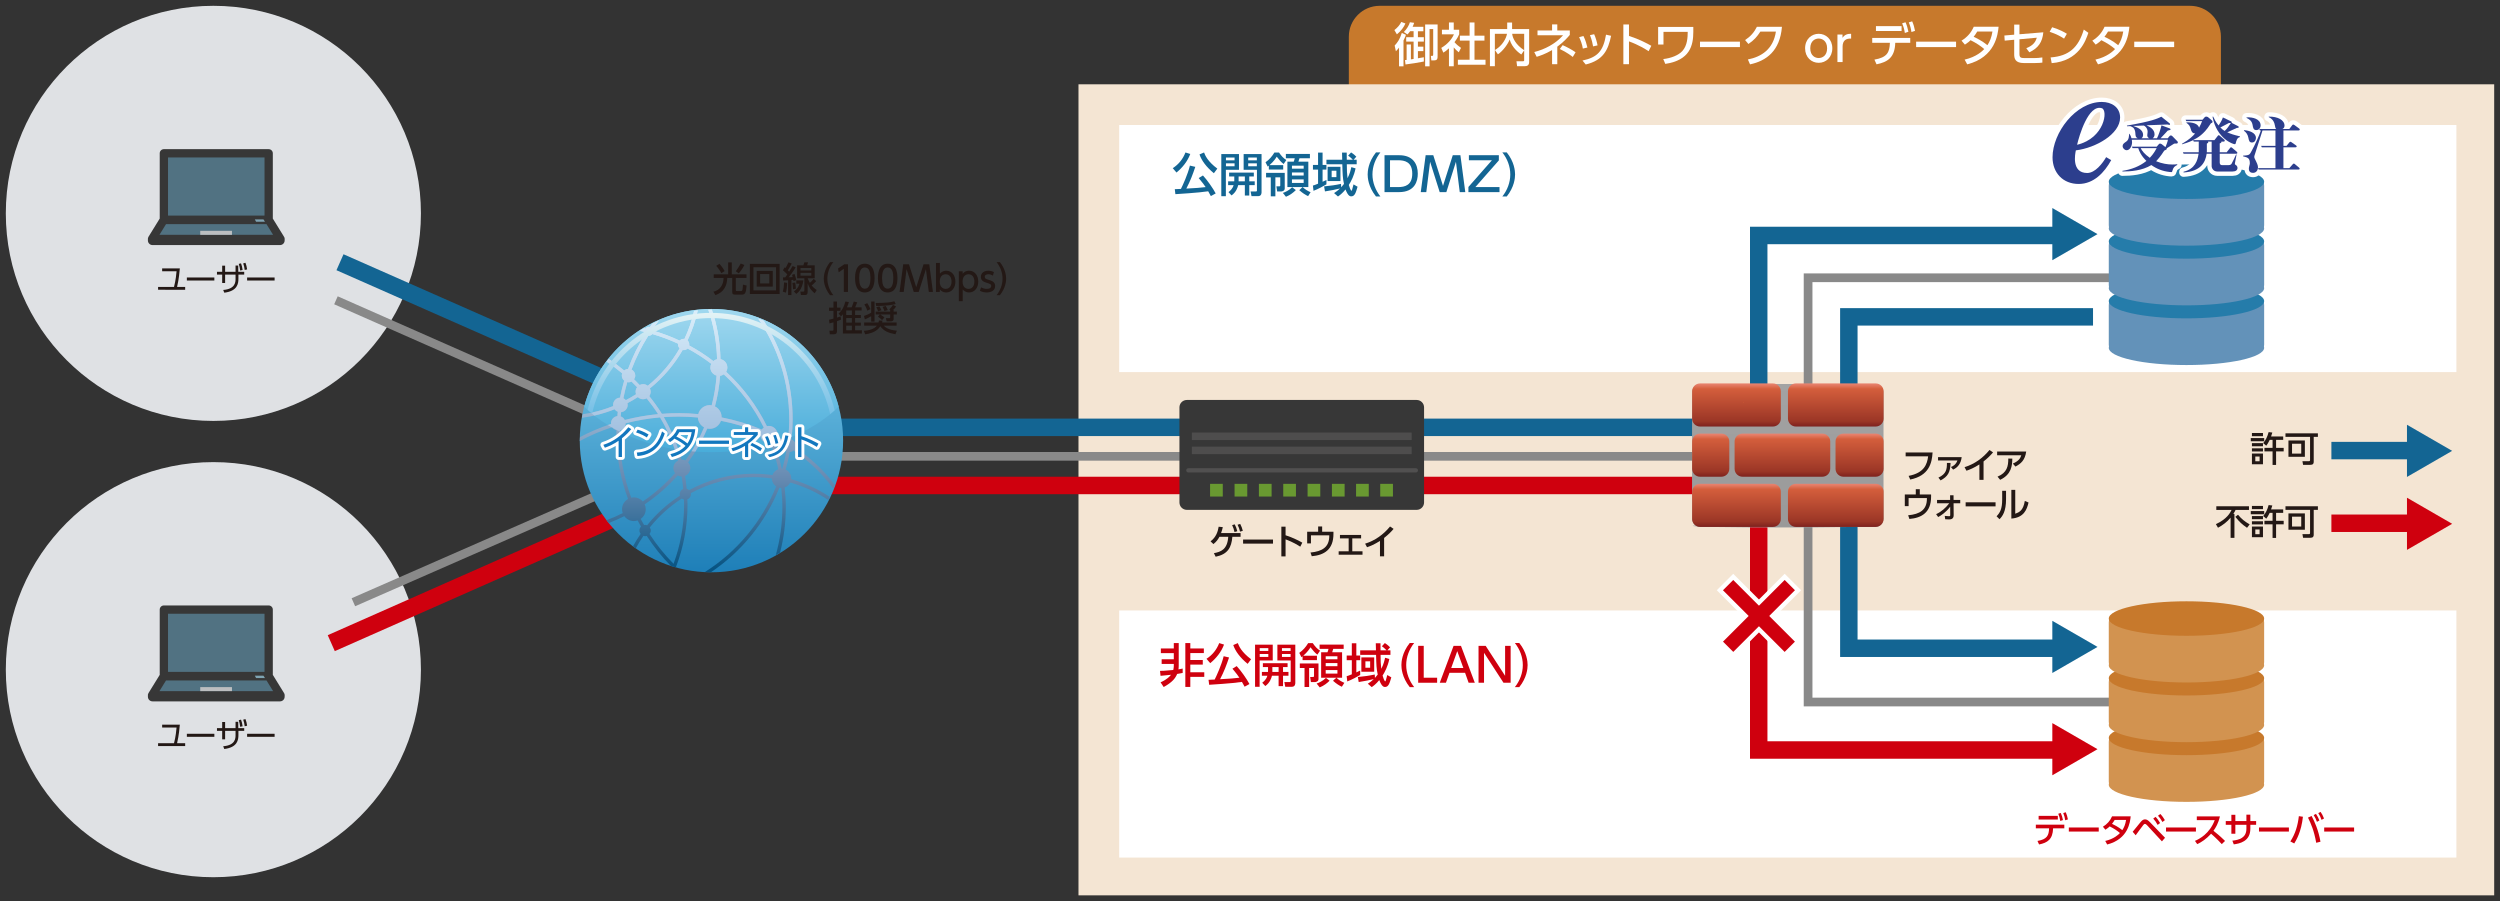<?xml version="1.0" encoding="utf-8"?>
<!-- Generator: Adobe Illustrator 16.0.5, SVG Export Plug-In . SVG Version: 6.00 Build 0)  -->
<!DOCTYPE svg PUBLIC "-//W3C//DTD SVG 1.1//EN" "http://www.w3.org/Graphics/SVG/1.1/DTD/svg11.dtd">
<svg version="1.1" xmlns="http://www.w3.org/2000/svg" xmlns:xlink="http://www.w3.org/1999/xlink" x="0px" y="0px" width="860px"
	 height="310px" viewBox="0 0 860 310" enable-background="new 0 0 860 310" xml:space="preserve">
<rect x="0" y="0" width="860" height="310" fill="#333333" stroke="none"/>
<g id="base">
</g>
<g id="data">
	<g>
		<g>
			<path fill="#C7792C" d="M764,71.394C764,77.251,759.251,82,753.394,82H474.606C468.749,82,464,77.251,464,71.394V12.606
				C464,6.749,468.749,2,474.606,2h278.787C759.251,2,764,6.749,764,12.606V71.394z"/>
		</g>
		<g>
			<path fill="#FFFFFF" d="M479.667,10.344c1.024-0.784,1.937-1.824,2.369-2.801l1.425,0.528c-0.48,1.2-1.521,2.625-2.93,3.745
				L479.667,10.344z M483.637,11.977c-0.112,0.368-0.271,0.881-0.832,1.937v8.9h-1.537v-6.435c-0.528,0.688-0.784,0.944-1.088,1.248
				l-0.416-1.953c0.992-1.088,1.744-2.097,2.465-4.354L483.637,11.977z M486.47,7.847c-0.112,0.353-0.224,0.721-0.528,1.377h3.697
				v1.521h-1.873v2.049h2.033v1.521h-2.033v1.729h1.873v1.553h-1.873v2.449c0.85-0.16,1.826-0.32,2.033-0.353v1.473
				c-1.68,0.353-4.834,0.833-6.307,1.009l-0.176-1.505c0.416-0.048,0.496-0.048,0.561-0.063V15.29h1.473v5.138
				c0.128-0.016,0.784-0.111,0.928-0.144v-5.971h-2.545v-1.521h2.545v-2.049h-1.2c-0.368,0.544-0.64,0.816-0.929,1.104L482.916,11
				c0.929-0.864,1.842-2.353,2.081-3.345L486.47,7.847z M494.537,8.407v10.532c0,1.345,0,1.841-1.408,1.841h-0.753l-0.159-1.553
				h0.271c0.528,0,0.528-0.064,0.528-0.752V9.992h-1.249v12.821h-1.52V8.407H494.537z"/>
			<path fill="#FFFFFF" d="M500.088,22.797h-1.648v-6.179c-0.961,0.896-1.44,1.185-1.938,1.489l-0.703-1.633
				c2.049-1.2,3.617-2.93,4.354-4.674h-4.13v-1.568h2.417V7.735h1.648v2.497h1.873v1.568c-0.271,0.608-0.641,1.408-1.617,2.705
				c0.816,0.928,1.201,1.2,2.241,1.969l-0.769,1.521c-0.752-0.608-1.184-1.04-1.729-1.681V22.797z M505.547,7.735h1.68v4.529h3.426
				v1.713h-3.426v6.578h3.794v1.713h-9.508v-1.713h4.034v-6.578h-3.346v-1.713h3.346V7.735z"/>
			<path fill="#FFFFFF" d="M514.249,17.211c0.736-0.464,1.889-1.169,3.009-2.865c0.625-0.929,1.009-1.905,1.152-2.722h-4.178v11.141
				h-1.696V10.008h5.938V7.751h1.681v2.257h5.874v11.333c0,1.248-0.88,1.424-1.473,1.424h-2.673l-0.224-1.696h2.24
				c0.192,0,0.416,0,0.416-0.336v-3.409l-0.992,1.424c-0.561-0.384-3.186-2.192-4.002-5.153c-0.496,1.424-2.385,4.065-4.049,5.09
				L514.249,17.211z M524.316,11.624h-4.129c0.145,1.521,1.264,3.81,4.129,5.65V11.624z"/>
			<path fill="#FFFFFF" d="M533.915,8.392h1.792v2.097h4.307v1.521c-0.753,0.896-2.081,2.417-4.307,4.05v6.034h-1.792v-4.866
				c-2.449,1.425-4.194,1.969-5.298,2.321l-0.833-1.648c3.569-0.913,7.22-2.737,9.908-5.763h-8.788v-1.648h5.011V8.392z
				 M541.037,19.596c-0.416-0.32-1.984-1.568-4.465-2.737l0.977-1.328c1.393,0.592,3.232,1.584,4.449,2.449L541.037,19.596z"/>
			<path fill="#FFFFFF" d="M544.5,16.715c-0.256-1.537-0.736-2.785-1.279-3.938l1.472-0.4c0.721,1.393,1.12,2.897,1.377,3.97
				L544.5,16.715z M544.373,20.828c5.186-1.104,7.154-3.266,8.099-8.899l1.745,0.384c-1.009,4.834-2.625,8.388-8.724,9.876
				L544.373,20.828z M548.021,15.962c-0.144-0.848-0.416-2.257-1.072-3.873l1.441-0.32c0.543,1.185,0.977,2.77,1.168,3.842
				L548.021,15.962z"/>
			<path fill="#FFFFFF" d="M567.127,17.611c-1.057-0.673-3.33-2.129-6.755-3.378v7.844h-1.937V8.407h1.937v3.953
				c3.569,1.137,6.307,2.626,7.683,3.394L567.127,17.611z"/>
			<path fill="#FFFFFF" d="M582.498,9.271v1.681c0,4.69-1.152,9.764-9.636,11.028l-0.704-1.664c2.673-0.288,5.281-1.312,6.594-2.785
				c1.697-1.905,1.81-4.643,1.825-6.579h-8.339v4.37h-1.841V9.271H582.498z"/>
			<path fill="#FFFFFF" d="M598.537,14.33v1.872h-13.734V14.33H598.537z"/>
			<path fill="#FFFFFF" d="M601.274,20.46c4.642-0.929,8.724-3.505,9.636-9.588h-5.346c-1.072,1.681-2.226,3.01-4.114,4.258
				l-1.136-1.345c1.855-1.232,3.121-2.657,4.064-4.577h8.611c-0.672,8.323-5.361,11.732-10.98,12.933L601.274,20.46z"/>
			<path fill="#FFFFFF" d="M625.627,11.624c2.465,0,4.69,1.873,4.69,4.994c0,3.105-2.192,4.994-4.69,4.994
				c-2.48,0-4.674-1.872-4.674-4.994C620.953,13.465,623.179,11.624,625.627,11.624z M625.627,19.964
				c1.186,0,2.898-0.752,2.898-3.346c0-2.577-1.713-3.361-2.898-3.361c-1.168,0-2.896,0.753-2.896,3.361
				C622.73,19.228,624.475,19.964,625.627,19.964z"/>
			<path fill="#FFFFFF" d="M632.077,21.356v-9.476h1.745v1.136c0.703-1.056,1.664-1.424,2.961-1.393v1.649
				c-1.777-0.08-2.93,0.672-2.93,2.769v5.314H632.077z"/>
			<path fill="#FFFFFF" d="M644.798,20.508c4.337-0.736,5.233-2.465,5.33-5.794h-6.083v-1.665h13.078v1.665h-5.154
				c-0.145,5.09-2.609,6.627-6.435,7.411L644.798,20.508z M654.146,8.999v1.665h-8.819V8.999H654.146z M655.49,7.655
				c0.496,1.088,0.721,1.92,1.008,3.265l-1.232,0.416c-0.208-1.296-0.432-2.097-0.928-3.312L655.49,7.655z M657.779,7.335
				c0.496,1.088,0.72,1.952,0.992,3.281l-1.232,0.4c-0.209-1.345-0.416-2.081-0.912-3.313L657.779,7.335z"/>
			<path fill="#FFFFFF" d="M672.885,14.33v1.872H659.15V14.33H672.885z"/>
			<path fill="#FFFFFF" d="M674.758,13.993c1.92-1.185,3.297-2.688,4.209-4.785h8.548c-0.256,2.545-1.057,10.436-10.788,12.933
				l-0.896-1.633c4.033-0.912,6.146-2.977,6.754-3.633c-1.312-1.104-2.592-1.985-4.705-3.042c-0.448,0.417-0.912,0.865-1.953,1.521
				L674.758,13.993z M680.168,10.856c-0.576,0.96-0.896,1.376-1.232,1.793c0.688,0.319,2.881,1.36,4.738,2.896
				c0.815-1.248,1.393-2.593,1.729-4.689H680.168z"/>
			<path fill="#FFFFFF" d="M689.617,13.978l-0.113-1.761l3.378-0.288V8.455h1.809v3.329l8.212-0.672
				c-0.32,3.409-1.745,5.442-4.803,6.883l-1.057-1.408c2.562-1.009,3.218-2.354,3.634-3.618l-5.986,0.545v4.993
				c0,1.297,0.433,1.473,1.776,1.473h3.361c0.833,0,1.825-0.08,2.738-0.224l0.016,1.776c-0.528,0.064-1.249,0.16-2.657,0.16h-3.682
				c-3.009,0-3.361-1.505-3.361-3.041v-4.979L689.617,13.978z"/>
			<path fill="#FFFFFF" d="M710.039,13.289c-1.023-0.688-2.576-1.568-4.961-2.353l0.863-1.569c2.689,0.833,4.291,1.761,5.059,2.257
				L710.039,13.289z M705.414,19.756c6.354-0.464,9.572-3.457,11.412-9.588l1.568,1.12c-0.863,2.577-3.232,9.685-12.613,10.437
				L705.414,19.756z"/>
			<path fill="#FFFFFF" d="M719.752,13.993c1.922-1.185,3.298-2.688,4.211-4.785h8.547c-0.256,2.545-1.057,10.436-10.788,12.933
				l-0.896-1.633c4.034-0.912,6.146-2.977,6.755-3.633c-1.312-1.104-2.594-1.985-4.706-3.042c-0.448,0.417-0.913,0.865-1.953,1.521
				L719.752,13.993z M725.162,10.856c-0.576,0.96-0.896,1.376-1.232,1.793c0.689,0.319,2.882,1.36,4.738,2.896
				c0.816-1.248,1.393-2.593,1.729-4.689H725.162z"/>
			<path fill="#FFFFFF" d="M747.911,14.33v1.872h-13.733V14.33H747.911z"/>
		</g>
	</g>
	<rect x="371" y="29" fill="#F4E5D3" width="487" height="279"/>
	<rect x="385" y="43" fill="#FFFFFF" width="460" height="85"/>
	<rect x="385" y="210" fill="#FFFFFF" width="460" height="85"/>
	<circle fill="#DFE1E4" cx="73.4" cy="73.4" r="71.4"/>
	<g>
		<path fill="#373737" d="M97.646,81.342l-3.796-6.154v-22.45c0-0.788-0.64-1.429-1.429-1.429H56.372
			c-0.79,0-1.429,0.641-1.429,1.429v22.45l-3.868,6.271c-0.175,0.281-0.241,0.613-0.199,0.933v0.324
			c0,0.879,0.712,1.593,1.592,1.593h43.858c0.879,0,1.592-0.714,1.592-1.593v-0.302c0.01-0.068,0.02-0.135,0.02-0.206
			C97.938,81.883,97.831,81.582,97.646,81.342z"/>
		<rect x="57.799" y="54.165" fill="#517282" width="33.193" height="19.998"/>
		<polygon fill="#517282" points="93.943,80.78 91.678,77.107 57.114,77.107 54.849,80.78 		"/>
		<polygon fill="#7FA4B3" points="87.658,75.465 88.086,76.281 91.147,76.281 90.628,75.465 		"/>
		<rect x="68.879" y="79.402" fill="#BCBEC0" width="10.917" height="1.378"/>
	</g>
	<g>
		<path fill="#231815" d="M63.698,98.701v0.979H54.38v-0.979h5.479c0.605-2.277,0.814-4.599,0.88-5.391h-4.961v-0.979h6.084
			c-0.077,0.858-0.297,3.631-0.946,6.37H63.698z"/>
		<path fill="#231815" d="M73.739,95.455v1.046h-9.461v-1.046H73.739z"/>
		<path fill="#231815" d="M77.441,97.358h-1.012v-2.904h-1.793v-0.946h1.793v-2.112h1.012v2.112h3.586v-2.167h0.913l0.033,2.167
			h2.035v0.946h-1.991v1.441c0,1.617-0.286,4.225-4.863,4.797l-0.374-0.946c4.247-0.341,4.247-2.795,4.247-3.851v-1.441h-3.586
			V97.358z M82.909,90.593c0.286,0.737,0.407,1.354,0.55,2.288l-0.847,0.176c-0.099-0.945-0.198-1.386-0.484-2.277L82.909,90.593z
			 M84.438,90.395c0.319,0.814,0.429,1.387,0.572,2.288l-0.836,0.188c-0.11-0.946-0.22-1.441-0.517-2.267L84.438,90.395z"/>
		<path fill="#231815" d="M94.466,95.455v1.046h-9.461v-1.046H94.466z"/>
	</g>
	<circle fill="#DFE1E4" cx="73.4" cy="230.365" r="71.4"/>
	<g>
		<path fill="#373737" d="M97.646,238.307l-3.796-6.154v-22.45c0-0.788-0.64-1.429-1.429-1.429H56.372
			c-0.79,0-1.429,0.641-1.429,1.429v22.45l-3.868,6.271c-0.175,0.281-0.241,0.613-0.199,0.933v0.324
			c0,0.879,0.712,1.593,1.592,1.593h43.858c0.879,0,1.592-0.714,1.592-1.593v-0.302c0.01-0.068,0.02-0.135,0.02-0.206
			C97.938,238.848,97.831,238.547,97.646,238.307z"/>
		<rect x="57.799" y="211.13" fill="#517282" width="33.193" height="19.998"/>
		<polygon fill="#517282" points="93.943,237.745 91.678,234.072 57.114,234.072 54.849,237.745 		"/>
		<polygon fill="#7FA4B3" points="87.658,232.43 88.086,233.246 91.147,233.246 90.628,232.43 		"/>
		<rect x="68.879" y="236.367" fill="#BCBEC0" width="10.917" height="1.378"/>
	</g>
	<g>
		<path fill="#231815" d="M63.698,255.666v0.979H54.38v-0.979h5.479c0.605-2.277,0.814-4.599,0.88-5.391h-4.961v-0.979h6.084
			c-0.077,0.858-0.297,3.631-0.946,6.37H63.698z"/>
		<path fill="#231815" d="M73.739,252.42v1.046h-9.461v-1.046H73.739z"/>
		<path fill="#231815" d="M77.441,254.323h-1.012v-2.904h-1.793v-0.946h1.793v-2.112h1.012v2.112h3.586v-2.167h0.913l0.033,2.167
			h2.035v0.946h-1.991v1.441c0,1.617-0.286,4.225-4.863,4.797l-0.374-0.946c4.247-0.341,4.247-2.795,4.247-3.851v-1.441h-3.586
			V254.323z M82.909,247.558c0.286,0.737,0.407,1.354,0.55,2.288l-0.847,0.176c-0.099-0.945-0.198-1.386-0.484-2.277L82.909,247.558
			z M84.438,247.359c0.319,0.814,0.429,1.387,0.572,2.288l-0.836,0.188c-0.11-0.946-0.22-1.441-0.517-2.267L84.438,247.359z"/>
		<path fill="#231815" d="M94.466,252.42v1.046h-9.461v-1.046H94.466z"/>
	</g>
	<g>
		<g>
			<polyline fill="none" stroke="#136593" stroke-width="6" stroke-miterlimit="10" points="116.955,90.208 245.605,147 605,147 
				605,81 709,81 			"/>
			<g>
				<polygon fill="#136593" points="706,89.513 721.543,80.539 706,71.563 				"/>
			</g>
		</g>
	</g>
	<g>
		<g>
			<polyline fill="none" stroke="#CF000E" stroke-width="6" stroke-miterlimit="10" points="113.955,221.244 236.605,167 605,167 
				605,258 709,258 			"/>
			<g>
				<polygon fill="#CF000E" points="706,266.696 721.543,257.721 706,248.746 				"/>
			</g>
		</g>
	</g>
	<g>
		<path fill="#231815" d="M417.585,190.294c2.399-0.467,4.642-1.234,4.929-5.637h-3.021c-0.492,0.888-1.02,1.691-2.087,2.507
			l-0.972-0.947c1.919-1.428,2.531-3.406,2.783-5.025l1.427,0.144c-0.168,0.732-0.288,1.212-0.6,2.051h6.716v1.271h-2.83
			c-0.312,3.706-1.571,6.009-5.745,6.86L417.585,190.294z M424.745,180.376c0.407,0.756,0.624,1.379,0.888,2.362l-0.959,0.288
			c-0.217-0.959-0.408-1.511-0.816-2.387L424.745,180.376z M426.628,180.232c0.444,0.827,0.659,1.475,0.899,2.374l-0.959,0.276
			c-0.192-0.852-0.42-1.535-0.84-2.375L426.628,180.232z"/>
		<path fill="#231815" d="M437.913,185.605v1.402h-10.29v-1.402H437.913z"/>
		<path fill="#231815" d="M447.297,188.063c-0.791-0.504-2.494-1.595-5.061-2.53v5.877h-1.451v-10.243h1.451v2.963
			c2.674,0.852,4.725,1.967,5.756,2.543L447.297,188.063z"/>
		<path fill="#231815" d="M458.707,182.906v0.768c0,5.434-3.25,7.305-7.459,7.664l-0.432-1.271c4.029-0.372,6.452-1.858,6.452-5.696
			v-0.217h-6.297v2.771h-1.308v-4.018h3.778v-1.799h1.38v1.799H458.707z"/>
		<path fill="#231815" d="M465.188,189.646h3.515v1.176h-8.204v-1.176h3.442v-4.438h-2.998v-1.188h7.279v1.188h-3.034V189.646z"/>
		<path fill="#231815" d="M476.136,191.386h-1.427v-5.312c-1.967,1.247-3.238,1.751-4.449,2.17l-0.66-1.223
			c3.395-1.044,6.332-3.154,8.575-5.913l1.224,0.827c-0.947,1.104-1.703,1.871-3.263,3.119V191.386z"/>
	</g>
	<g>
		<path fill="#CF000E" d="M700.892,289.285c3.251-0.552,3.922-1.847,3.994-4.342h-4.558v-1.247h9.799v1.247h-3.862
			c-0.108,3.814-1.954,4.966-4.821,5.554L700.892,289.285z M707.896,280.662v1.247h-6.609v-1.247H707.896z M708.903,279.654
			c0.372,0.815,0.54,1.439,0.756,2.447l-0.924,0.312c-0.155-0.972-0.323-1.571-0.695-2.482L708.903,279.654z M710.619,279.415
			c0.371,0.815,0.539,1.463,0.742,2.458l-0.923,0.3c-0.155-1.007-0.312-1.559-0.684-2.482L710.619,279.415z"/>
		<path fill="#CF000E" d="M721.966,284.656v1.402h-10.29v-1.402H721.966z"/>
		<path fill="#CF000E" d="M723.398,284.404c1.439-0.888,2.471-2.016,3.154-3.586h6.404c-0.191,1.906-0.791,7.819-8.084,9.69
			l-0.672-1.224c3.023-0.684,4.605-2.23,5.062-2.723c-0.984-0.827-1.943-1.487-3.527-2.278c-0.335,0.312-0.684,0.647-1.463,1.14
			L723.398,284.404z M727.452,282.054c-0.432,0.719-0.672,1.031-0.923,1.343c0.516,0.24,2.158,1.02,3.549,2.171
			c0.612-0.936,1.044-1.943,1.296-3.514H727.452z"/>
		<path fill="#CF000E" d="M733.639,286.131c0.457-0.527,2.387-2.938,2.795-3.418c0.443-0.527,0.875-0.852,1.439-0.852
			c0.539,0,1.008,0.228,1.727,0.983l5.17,5.35l-1.068,1.234l-5.121-5.553c-0.203-0.228-0.479-0.443-0.73-0.443
			c-0.229,0-0.42,0.191-0.564,0.372c-0.443,0.539-2.242,3.034-2.614,3.525L733.639,286.131z M741.507,280.998
			c0.672,0.695,1.104,1.343,1.571,2.123l-0.852,0.647c-0.492-0.912-0.875-1.464-1.512-2.171L741.507,280.998z M743.15,280.015
			c0.611,0.611,1.066,1.271,1.57,2.11l-0.839,0.647c-0.517-0.923-0.852-1.403-1.523-2.158L743.15,280.015z"/>
		<path fill="#CF000E" d="M755.4,284.656v1.402h-10.291v-1.402H755.4z"/>
		<path fill="#CF000E" d="M763.65,280.842c-0.552,2.446-1.439,3.862-2.219,4.953c0.672,0.516,2.194,1.728,3.981,3.49l-1.128,1.092
			c-0.562-0.612-1.595-1.751-3.67-3.574c-1.643,1.799-3.31,2.927-4.773,3.574l-0.779-1.115c1.428-0.612,5.037-2.411,6.812-7.148
			h-6.176v-1.271H763.65z"/>
		<path fill="#CF000E" d="M776.109,282.449v1.283h-1.99v1.355c0,4.401-3.73,5.108-5.697,5.373l-0.492-1.271
			c2.327-0.264,4.834-0.924,4.834-4.102v-1.355h-3.803v3.082h-1.367v-3.082h-1.931v-1.283h1.931v-2.147h1.367v2.147h3.803v-2.195
			h1.355v2.195H776.109z"/>
		<path fill="#CF000E" d="M787.383,284.656v1.402h-10.291v-1.402H787.383z"/>
		<path fill="#CF000E" d="M792.209,280.962c-0.576,5.241-2.303,8.048-2.986,9.187l-1.344-0.695c1.728-2.639,2.566-5.541,2.927-8.695
			L792.209,280.962z M796.778,289.921c-0.755-4.222-1.774-6.513-2.83-8.659l1.247-0.563c1.043,1.955,2.375,4.917,3.047,8.851
			L796.778,289.921z M796.695,279.967c0.551,0.803,0.863,1.499,1.175,2.278l-0.84,0.468c-0.36-0.972-0.6-1.499-1.128-2.314
			L796.695,279.967z M798.277,279.283c0.48,0.659,0.768,1.259,1.188,2.278l-0.852,0.468c-0.324-0.936-0.6-1.487-1.127-2.314
			L798.277,279.283z"/>
		<path fill="#CF000E" d="M809.812,284.656v1.402h-10.29v-1.402H809.812z"/>
	</g>
	<g>
		<path fill="#231815" d="M664.809,155.656c-0.228,3.658-1.211,7.964-7.688,9.308l-0.563-1.26c5.386-1.02,6.38-4.029,6.716-6.716
			h-7.735v-1.332H664.809z"/>
		<path fill="#231815" d="M674.816,157.252c-0.24,2.255-1.439,3.622-2.95,4.293l-0.743-0.899c0.611-0.216,1.703-0.755,2.23-2.242
			h-6.668v-1.151H674.816z M666.816,164.304c2.771-1.308,2.927-2.914,2.927-5.062l1.247,0.013c-0.107,3.298-0.936,4.653-3.43,6.009
			L666.816,164.304z"/>
		<path fill="#231815" d="M682.34,165.071h-1.427v-5.312c-1.967,1.247-3.237,1.751-4.449,2.17l-0.659-1.223
			c3.394-1.044,6.332-3.154,8.574-5.913l1.224,0.827c-0.947,1.104-1.703,1.871-3.263,3.119V165.071z"/>
		<path fill="#231815" d="M697.014,155.32c-0.408,2.986-1.823,4.187-3.693,5.182l-0.9-1.031c2.075-0.899,2.603-1.896,2.902-2.854
			h-8.311v-1.296H697.014z M687.154,163.968c3.287-1.367,3.707-3.598,3.695-6.225l1.391,0.013c-0.048,2.398-0.264,5.444-4.186,7.304
			L687.154,163.968z"/>
		<path fill="#231815" d="M664.295,170.092v0.768c0,5.434-3.25,7.305-7.461,7.664l-0.432-1.271c4.03-0.372,6.453-1.858,6.453-5.696
			v-0.217h-6.297v2.771h-1.307v-4.018h3.777v-1.799h1.379v1.799H664.295z"/>
		<path fill="#231815" d="M666.344,173.126v-1.139h4.498l-0.012-1.619h1.188l0.012,1.619h2.291v1.139h-2.291l0.035,4.09
			c0.012,1.464-1.127,1.464-1.703,1.464c-0.096,0-0.646,0-1.211-0.061l-0.168-1.151c0.48,0.061,1.428,0.108,1.475,0.108
			c0.349,0,0.42-0.072,0.42-0.479l-0.012-2.795c-1.451,1.919-3.07,2.998-4.138,3.562l-0.708-0.996
			c1.812-0.827,3.311-2.158,4.51-3.742H666.344z"/>
		<path fill="#231815" d="M686.471,172.791v1.402H676.18v-1.402H686.471z"/>
		<path fill="#231815" d="M690.08,171.699c0,4.174-1.176,5.864-2.254,6.908l-1.008-1.008c1.175-1.223,1.931-2.482,1.931-5.78v-2.975
			h1.331V171.699z M693.246,176.725c1.308-0.492,2.747-1.031,3.287-4.401l1.283,0.539c-0.564,2.435-1.607,5.205-5.913,5.529v-9.871
			h1.343V176.725z"/>
	</g>
	<g>
		<path fill="#231815" d="M245.522,94.381h4.965v-4.126h1.247v4.126h5.062v1.223h-3.682v4.186c0,0.145,0.024,0.336,0.324,0.336
			h1.427c0.24,0,0.372-0.096,0.444-0.216c0.144-0.216,0.168-0.623,0.276-2.003l1.259,0.324c-0.24,2.71-0.563,3.118-1.703,3.118
			h-2.027c-0.72,0-1.223,0-1.223-0.84v-4.905h-1.715c-0.144,4.258-2.687,5.434-4.09,5.913l-0.671-1.176
			c2.255-0.468,3.502-2.471,3.49-4.737h-3.382V94.381z M248.113,93.961c-0.228-0.576-1.127-1.859-1.739-2.495l1.115-0.72
			c0.444,0.444,1.439,1.764,1.775,2.519L248.113,93.961z M253.114,93.314c0.731-1.032,1.091-1.571,1.703-2.663l1.247,0.516
			c-0.408,0.888-1.355,2.243-1.931,2.866L253.114,93.314z"/>
		<path fill="#231815" d="M268.181,90.771v10.374h-10.23V90.771H268.181z M259.186,91.934v7.964h7.772v-7.964H259.186z
			 M265.83,93.181v5.409h-5.529v-5.409H265.83z M261.477,94.273V97.5h3.166v-3.227H261.477z"/>
		<path fill="#231815" d="M270.795,97.295c-0.036,0.947-0.132,2.267-0.432,3.382l-1.092-0.359c0.288-0.912,0.408-1.896,0.444-3.179
			L270.795,97.295z M269.344,95.436c0.54-0.012,0.611-0.012,0.768-0.012c0.168-0.216,0.348-0.456,0.72-1.008
			c-0.06-0.071-0.684-0.791-1.511-1.451l0.6-0.995l0.276,0.228c0.12-0.18,0.611-0.947,1.031-1.954l1.127,0.396
			c-0.54,1.14-1.248,2.171-1.343,2.314c0.108,0.12,0.192,0.204,0.456,0.504c0.648-1.02,0.948-1.523,1.188-1.943l1.056,0.432
			c-0.216,0.36-0.804,1.416-2.399,3.431c0.731-0.036,0.852-0.036,1.367-0.061c-0.084-0.348-0.144-0.539-0.228-0.768l0.863-0.312
			c0.24,0.6,0.492,1.463,0.612,2.147l-0.972,0.323c-0.036-0.264-0.048-0.3-0.072-0.443c-0.396,0.036-0.456,0.048-0.624,0.06v5.169
			h-1.151v-5.073c-0.563,0.036-1.283,0.072-1.703,0.084L269.344,95.436z M273.553,97.2c0.096,0.468,0.216,1.379,0.24,2.11
			l-0.983,0.192c-0.024-0.876-0.18-1.884-0.228-2.195L273.553,97.2z M276.36,96.467c-0.42,3.119-1.859,4.21-2.435,4.642l-0.84-0.852
			c0.84-0.623,1.571-1.319,1.931-2.662h-1.091v-1.128H276.36z M280.761,96.719c-0.503,0.612-1.103,1.116-1.547,1.464
			c0.744,0.936,1.343,1.319,1.739,1.571l-0.695,1.163c-1.367-1.188-1.787-1.799-2.423-3.418v2.962c0,0.516-0.144,1.031-0.888,1.031
			h-1.427l-0.204-1.188h1.043c0.336,0,0.336-0.155,0.336-0.384v-4.197h-2.483v-4.449h2.147c0.18-0.444,0.3-0.888,0.336-1.031h1.283
			c-0.06,0.239-0.132,0.516-0.324,1.031h2.603v4.449h-2.423c0.18,0.443,0.396,0.972,0.768,1.571c0.516-0.444,0.78-0.731,1.319-1.367
			L280.761,96.719z M275.376,92.186v0.852h3.706v-0.852H275.376z M275.376,93.865v0.96h3.706v-0.96H275.376z"/>
		<path fill="#231815" d="M285.526,101.541c-2.027-2.542-2.147-4.929-2.147-5.685s0.12-3.143,2.147-5.685h1.139
			c-1.283,1.631-2.051,3.609-2.051,5.685s0.78,4.054,2.051,5.685H285.526z"/>
		<path fill="#231815" d="M290.45,90.903h1.259v9.511h-1.439v-7.951l-1.775,1.223l-0.192-1.331L290.45,90.903z"/>
		<path fill="#231815" d="M294.14,95.652c0-0.923,0-4.941,3.358-4.941c3.358,0,3.358,4.03,3.358,4.941c0,0.924,0,4.953-3.358,4.953
			C294.14,100.605,294.14,96.576,294.14,95.652z M299.43,95.652c0-1.835-0.348-3.646-1.931-3.646s-1.931,1.823-1.931,3.646
			c0,1.932,0.396,3.658,1.931,3.658C299.082,99.31,299.43,97.463,299.43,95.652z"/>
		<path fill="#231815" d="M302.008,95.652c0-0.923,0-4.941,3.359-4.941c3.357,0,3.357,4.03,3.357,4.941c0,0.924,0,4.953-3.357,4.953
			C302.008,100.605,302.008,96.576,302.008,95.652z M307.297,95.652c0-1.835-0.348-3.646-1.93-3.646
			c-1.584,0-1.932,1.823-1.932,3.646c0,1.932,0.396,3.658,1.932,3.658C306.949,99.31,307.297,97.463,307.297,95.652z"/>
		<path fill="#231815" d="M316.049,100.414h-1.715l-2.471-7.819l-0.983,7.819h-1.427l1.259-9.511h1.967l2.507,7.903l2.519-7.903
			h1.967l1.259,9.511h-1.427l-0.983-7.819L316.049,100.414z"/>
		<path fill="#231815" d="M323.297,100.414h-1.319v-9.954h1.343v3.67c0.229-0.252,0.924-1.008,2.184-1.008
			c1.955,0,3.154,1.667,3.154,3.742c0,2.087-1.199,3.741-3.166,3.741c-0.312,0-1.344,0-2.195-1.055V100.414z M325.312,99.371
			c1.439,0,2.015-1.26,2.015-2.507c0-1.283-0.6-2.519-2.015-2.519c-0.755,0-2.038,0.432-2.038,2.519
			C323.273,98.938,324.557,99.371,325.312,99.371z"/>
		<path fill="#231815" d="M331.156,94.177c0.852-1.056,1.883-1.056,2.194-1.056c1.967,0,3.166,1.667,3.166,3.742
			c0,2.074-1.199,3.741-3.154,3.741c-1.259,0-1.955-0.755-2.183-1.007v4.006h-1.344v-10.29h1.32V94.177z M333.17,99.371
			c1.416,0,2.016-1.224,2.016-2.507s-0.6-2.519-2.016-2.519c-0.743,0-2.038,0.432-2.038,2.519S332.415,99.371,333.17,99.371z"/>
		<path fill="#231815" d="M341.562,94.813c-0.468-0.265-0.923-0.468-1.583-0.468c-0.527,0-1.224,0.191-1.224,0.875
			c0,0.636,0.372,0.731,1.667,1.14c1.08,0.336,1.907,0.815,1.907,2.039c0,1.643-1.548,2.206-2.915,2.206
			c-0.755,0-1.582-0.155-2.35-0.587l0.443-1.176c0.588,0.324,1.151,0.528,1.967,0.528c1.127,0,1.512-0.504,1.512-0.96
			c0-0.636-0.408-0.768-1.703-1.176c-1.115-0.348-1.871-0.827-1.871-2.003c0-1.307,1.104-2.11,2.543-2.11
			c0.707,0,1.307,0.168,1.954,0.468L341.562,94.813z"/>
		<path fill="#231815" d="M342.824,101.541c1.283-1.619,2.051-3.609,2.051-5.685s-0.768-4.065-2.051-5.685h1.139
			c1.943,2.423,2.146,4.761,2.146,5.685s-0.203,3.263-2.146,5.685H342.824z"/>
		<path fill="#231815" d="M289.333,109.944c-0.468,0.204-0.78,0.323-1.403,0.527v3.454c0,0.252,0,1.056-0.996,1.056h-1.475
			l-0.132-1.224h1.067c0.156,0,0.312-0.071,0.312-0.312v-2.566c-0.732,0.228-0.959,0.288-1.379,0.384l-0.132-1.283
			c0.552-0.108,0.887-0.192,1.511-0.36v-2.687h-1.511v-1.127h1.511v-2.087h1.223v2.087h1.211v1.127h-1.211v2.327
			c0.372-0.12,0.563-0.18,1.211-0.42L289.333,109.944z M288.469,107.869c0.672-0.6,1.715-1.631,2.327-4.149l1.2,0.191
			c-0.144,0.528-0.264,0.936-0.636,1.812h1.607c0.132-0.336,0.528-1.331,0.732-2.003l1.187,0.288
			c-0.084,0.228-0.468,1.139-0.708,1.715h2.219v1.079h-2.243v1.56h1.979v1.043h-1.979v1.571h1.979v1.056h-1.979v1.583h2.339v1.115
			h-6.537v-6.608c-0.276,0.348-0.408,0.492-0.66,0.708L288.469,107.869z M293.05,106.801h-1.943v1.56h1.943V106.801z
			 M293.05,109.404h-1.943v1.571h1.943V109.404z M293.05,112.031h-1.943v1.583h1.943V112.031z"/>
		<path fill="#231815" d="M303.58,110.303c-0.084,0.336-0.107,0.456-0.156,0.624h5.014v1.104h-4.449
			c0.588,0.575,1.654,1.475,4.533,1.727l-0.492,1.235c-2.555-0.491-4.029-1.151-5.205-2.758c-0.563,0.875-1.703,2.267-5.193,2.771
			l-0.48-1.2c1.56-0.107,3.526-0.527,4.485-1.774h-4.365v-1.104h4.93c0.084-0.275,0.107-0.42,0.156-0.684L303.58,110.303z
			 M299.682,108.781c-0.671,0.407-1.451,0.791-2.17,1.104l-0.3-1.2c0.72-0.216,1.763-0.671,2.47-1.127v-3.838h1.164v6.92h-1.164
			V108.781z M298.339,104.271c0.432,0.659,0.672,1.115,1.115,2.075l-1.115,0.516c-0.084-0.276-0.396-1.271-1.007-2.123
			L298.339,104.271z M308.113,104.583c-2.398,0.66-5.529,0.684-6.74,0.66l-0.144-1.02c3.706-0.048,4.821-0.145,6.44-0.588
			L308.113,104.583z M302.824,108.181c0.852,0.516,1.235,0.863,1.416,1.031l-0.816,0.888c-0.42-0.408-0.936-0.888-1.415-1.151
			l0.647-0.768h-1.427v-0.984h4.989v-0.539l-0.324-0.204c0.468-0.468,0.996-1.02,1.271-1.571l1.104,0.54
			c-0.204,0.3-0.455,0.672-1.02,1.235h0.168v0.539h1.104v0.984h-1.104v1.57c0,0.468-0.324,0.816-1.02,0.816h-1.379l-0.288-1.128
			h1.115c0.349,0,0.372-0.06,0.372-0.372v-0.887H302.824z M302.513,105.386c0.3,0.479,0.444,0.743,0.72,1.331l-1.176,0.36
			c-0.168-0.552-0.275-0.768-0.623-1.38L302.513,105.386z M304.684,105.243c0.516,0.923,0.588,1.091,0.731,1.415l-1.175,0.336
			c-0.205-0.576-0.385-0.972-0.648-1.415L304.684,105.243z"/>
	</g>
	<path fill="none" stroke="#136593" stroke-width="6" stroke-miterlimit="10" d="M647.568,147"/>
	<polyline fill="none" stroke="#898989" stroke-width="3" stroke-miterlimit="10" points="748.932,95.553 621.981,95.553 
		621.981,241.495 733.186,241.495 	"/>
	<polyline fill="none" stroke="#898989" stroke-width="3" stroke-miterlimit="10" points="625.426,156.98 237.196,156.98 
		115.563,103.299 	"/>
	<line fill="none" stroke="#898989" stroke-width="3" stroke-miterlimit="10" x1="237.196" y1="156.488" x2="121.563" y2="207.17"/>
	<g>
		<path fill="#373737" d="M487.33,175.394h-79.051c-1.408,0-2.55-1.142-2.55-2.549v-32.71c0-1.408,1.142-2.548,2.55-2.548h79.051
			c1.409,0,2.55,1.14,2.55,2.548v32.71C489.88,174.252,488.739,175.394,487.33,175.394z"/>
		<g>
			<rect x="424.691" y="166.443" fill="#699931" width="4.367" height="4.367"/>
			<rect x="433.062" y="166.443" fill="#699931" width="4.369" height="4.367"/>
			<rect x="416.267" y="166.443" fill="#699931" width="4.367" height="4.367"/>
			<rect x="441.435" y="166.443" fill="#699931" width="4.369" height="4.367"/>
			<rect x="449.808" y="166.443" fill="#699931" width="4.367" height="4.367"/>
			<rect x="458.18" y="166.443" fill="#699931" width="4.368" height="4.367"/>
			<rect x="466.489" y="166.443" fill="#699931" width="4.37" height="4.367"/>
			<rect x="474.8" y="166.443" fill="#699931" width="4.37" height="4.367"/>
		</g>
		<rect x="410.003" y="148.8" fill="#4E4D4D" width="75.601" height="2.562"/>
		<rect x="410.003" y="153.654" fill="#4E4D4D" width="75.601" height="2.562"/>
		<path fill="#515050" d="M487.785,161.797c0,0.402-0.325,0.728-0.729,0.728h-78.264c-0.401,0-0.729-0.325-0.729-0.728l0,0
			c0-0.403,0.327-0.729,0.729-0.729h78.264C487.46,161.069,487.785,161.394,487.785,161.797L487.785,161.797z"/>
	</g>
	<g>
		<g>
			<g>
				<linearGradient id="SVGID_1_" gradientUnits="userSpaceOnUse" x1="244.736" y1="196.873" x2="244.736" y2="106.284">
					<stop  offset="0" style="stop-color:#1E7FB8"/>
					<stop  offset="1" style="stop-color:#7FCDEC"/>
				</linearGradient>
				<path fill="url(#SVGID_1_)" d="M290.031,151.58c0,25.01-20.285,45.293-45.299,45.293S199.44,176.59,199.44,151.58
					c0-25.018,20.278-45.296,45.292-45.296S290.031,126.562,290.031,151.58z"/>
				
					<linearGradient id="SVGID_2_" gradientUnits="userSpaceOnUse" x1="-99.103" y1="722.844" x2="-97.303" y2="722.844" gradientTransform="matrix(0 -50.328 -50.328 0 36624.094 -4790.812)">
					<stop  offset="0" style="stop-color:#0088C8"/>
					<stop  offset="1" style="stop-color:#A0D8EF"/>
				</linearGradient>
				<path fill="url(#SVGID_2_)" d="M244.732,106.282c-20.961,0-38.602,14.245-43.77,33.581c9.499,9.46,25.555,15.683,43.77,15.683
					c18.211,0,34.27-6.223,43.767-15.688C283.333,120.527,265.695,106.282,244.732,106.282z"/>
				<linearGradient id="SVGID_3_" gradientUnits="userSpaceOnUse" x1="243.296" y1="103.448" x2="243.296" y2="198.259">
					<stop  offset="0" style="stop-color:#DFF2FC"/>
					<stop  offset="0.124" style="stop-color:#D0E5F4"/>
					<stop  offset="0.347" style="stop-color:#A6C0DA"/>
					<stop  offset="0.646" style="stop-color:#668AB1"/>
					<stop  offset="1" style="stop-color:#004F7E"/>
				</linearGradient>
				<path fill="url(#SVGID_3_)" d="M199.44,151.704c0,0.01,0.003,0.017,0.003,0.028c3.471-1.896,7.211-3.485,11.135-4.779
					c0.337,0.525,0.861,0.907,1.479,1.069c-0.014,0.407-0.035,0.812-0.035,1.223c0,7.873,1.431,15.418,4.029,22.399
					c-1.234,0.703-2.071,2.007-2.071,3.53c0,0.466,0.096,0.914,0.239,1.328c-1.811,0.9-3.659,1.739-5.575,2.449
					c0.246,0.328,0.481,0.666,0.734,0.978c1.85-0.691,3.632-1.507,5.383-2.376c0.745,1.023,1.937,1.691,3.294,1.691
					c0.45,0,0.875-0.089,1.279-0.225c0.373,0.725,0.777,1.423,1.178,2.126c-0.341,0.352-0.552,0.827-0.552,1.354
					c0,0.45,0.176,0.837,0.426,1.167c-0.949,1.378-1.856,2.794-2.651,4.284c0.323,0.232,0.637,0.49,0.964,0.711
					c0.794-1.498,1.688-2.928,2.64-4.324c0.187,0.056,0.369,0.117,0.573,0.117c0.197,0,0.376-0.062,0.556-0.113
					c2.429,3.734,5.21,7.217,8.335,10.364c0.18,0.057,0.355,0.12,0.535,0.171c0.372,0.117,0.77,0.197,1.149,0.303
					c0.046-0.122,0.095-0.234,0.137-0.352c2.503-6.596,3.882-13.746,3.882-21.199c0-0.621-0.032-1.226-0.053-1.845
					c0.721-0.281,1.23-0.975,1.23-1.79c0-0.12-0.053-0.228-0.074-0.345c6.462-3.483,13.812-5.508,21.649-5.508
					c2.127,0,4.212,0.161,6.258,0.45c0.014,1.141,0.601,2.146,1.487,2.737c-4.901,12.189-13.515,22.505-24.501,29.438
					c0.675,0.03,1.343,0.099,2.021,0.099c10.533-7.039,18.798-17.176,23.579-29.065c0.208,0.05,0.43,0.077,0.654,0.085
					c0.229,2.145,0.38,4.316,0.38,6.524c0,5.737-0.795,11.29-2.265,16.565c0.507-0.281,0.988-0.593,1.477-0.893
					c1.283-5.016,1.973-10.261,1.973-15.673c0-2.271-0.165-4.5-0.404-6.708c0.854-0.288,1.543-0.906,1.938-1.708
					c4.696,1.336,9.119,3.345,13.066,6.017c0.181-0.35,0.345-0.708,0.519-1.069c-4.022-2.704-8.505-4.739-13.276-6.101
					c0.008-0.092,0.028-0.189,0.028-0.288c0-1.331-0.784-2.476-1.916-3.01c0.562-1.969,1.023-3.979,1.389-6.019
					c0.503-0.045,0.949-0.234,1.305-0.549c5.438,3.706,10.087,8.149,13.689,13.156c0.173-0.443,0.328-0.894,0.492-1.344
					c-3.614-4.858-8.209-9.168-13.531-12.789c0.077-0.232,0.147-0.467,0.147-0.725c0-0.986-0.629-1.81-1.501-2.133
					c0.246-2.24,0.415-4.505,0.415-6.807c0-12.516-3.674-24.18-9.978-34.008c-0.622-0.273-1.259-0.506-1.896-0.752
					c6.747,9.921,10.695,21.889,10.695,34.76c0,2.278-0.166,4.515-0.408,6.725c-0.464,0.082-0.89,0.26-1.213,0.576
					c-0.83-0.478-1.666-0.949-2.524-1.395c0.063-0.238,0.109-0.489,0.109-0.75c0-1.647-1.336-2.98-2.981-2.98
					c-0.232,0-0.453,0.032-0.668,0.082c-3.491-7.086-8.269-13.414-14.031-18.696c0.264-0.437,0.422-0.942,0.422-1.483
					c0-1.418-1.016-2.595-2.358-2.859c-0.145-5.923-1.153-11.64-2.953-17.004c-0.099,0-0.19-0.012-0.285-0.012
					c-0.323,0-0.633,0.039-0.952,0.042c1.838,5.355,2.865,11.06,3.013,16.987c-0.485,0.105-0.914,0.335-1.276,0.646
					c-2.626-2.006-5.414-3.811-8.343-5.388c0.018-0.105,0.06-0.204,0.06-0.316c0-0.556-0.231-1.046-0.607-1.399
					c1.547-3.268,2.77-6.715,3.529-10.343c-0.429,0.037-0.84,0.134-1.266,0.185c-0.742,3.39-1.888,6.614-3.336,9.673
					c-0.088-0.012-0.162-0.054-0.257-0.054c-0.545,0-1.03,0.232-1.382,0.603c-2.914-1.362-5.945-2.503-9.081-3.41
					c-0.024-0.211-0.091-0.401-0.2-0.577c0.699-0.996,1.417-1.976,2.166-2.938c-0.791,0.347-1.558,0.738-2.328,1.125
					c-0.267,0.368-0.53,0.747-0.791,1.12c-0.112-0.028-0.218-0.065-0.337-0.065c-0.492,0-0.911,0.248-1.188,0.611
					c-0.169-0.04-0.33-0.077-0.499-0.117c-0.485,0.293-0.971,0.569-1.441,0.879c0.552,0.117,1.101,0.246,1.648,0.38
					c0.039,0.246,0.13,0.469,0.271,0.661c-2.387,3.775-4.387,7.818-5.959,12.07c-0.506,0.035-0.959,0.231-1.328,0.544
					c-1.709-1.421-3.48-2.764-5.341-3.989c-0.249,0.305-0.475,0.633-0.71,0.944c1.877,1.235,3.656,2.592,5.375,4.026
					c-0.088,0.241-0.158,0.492-0.158,0.762c0,0.708,0.334,1.315,0.83,1.741c-0.566,1.915-1.041,3.867-1.435,5.853
					c-1.329,0.063-2.391,1.153-2.391,2.503c0,0.134,0.018,0.268,0.039,0.398c-3.347,1.332-6.877,2.3-10.551,2.812
					c-0.088,0.408-0.126,0.818-0.2,1.227c3.913-0.521,7.668-1.52,11.219-2.939c0.281,0.38,0.671,0.673,1.117,0.844
					c-0.06,0.497-0.105,0.989-0.15,1.483c-1.23,0.159-2.19,1.202-2.19,2.482c0,0.077,0.014,0.152,0.021,0.229
					c-3.754,1.244-7.337,2.756-10.694,4.542C199.496,150.82,199.44,151.261,199.44,151.704z M213.204,149.245
					c0-0.4,0.021-0.794,0.028-1.19c1.128-0.251,1.976-1.249,1.976-2.446c3.808-0.971,7.759-1.674,11.841-2.025
					c2.731,4.577,4.809,9.572,6.223,14.838c-0.964,0.479-1.635,1.461-1.635,2.602c0,0.652,0.225,1.25,0.587,1.734
					c-3.27,3.685-6.989,6.964-11.106,9.746c-0.745-0.855-1.835-1.406-3.062-1.406c-0.313,0-0.619,0.042-0.914,0.112
					C214.604,164.36,213.204,156.971,213.204,149.245z M215.925,139.296c0-0.211-0.038-0.414-0.084-0.606
					c1.23-0.647,2.419-1.343,3.582-2.093c0.468,0.457,1.104,0.742,1.811,0.742c0.443,0,0.854-0.119,1.22-0.313
					c1.396,1.741,2.722,3.541,3.913,5.442c-3.94,0.372-7.759,1.059-11.443,1.996c-0.292-0.571-0.798-1.015-1.413-1.226
					c0.046-0.485,0.092-0.975,0.147-1.455C214.93,141.656,215.925,140.597,215.925,139.296z M234.854,120.373
					c0.108,0.021,0.211,0.065,0.323,0.065c0.527,0,1.002-0.211,1.354-0.551c2.858,1.542,5.583,3.298,8.152,5.252
					c-0.189,0.387-0.306,0.812-0.306,1.273c0,1.338,0.907,2.453,2.138,2.793c-0.261,3.507-0.819,6.924-1.691,10.229
					c-0.225-0.04-0.446-0.07-0.679-0.07c-1.901,0-3.49,1.314-3.94,3.082c-2.184-0.192-4.388-0.33-6.634-0.33
					c-1.986,0-3.945,0.089-5.882,0.236c-1.308-2.138-2.788-4.155-4.346-6.101c0.306-0.425,0.492-0.944,0.492-1.505
					c0-0.408-0.102-0.787-0.271-1.132C228.1,129.942,231.938,125.464,234.854,120.373z M235.774,158.386
					c-0.373-0.171-0.78-0.273-1.22-0.273c-0.043,0-0.088,0.012-0.134,0.014c-1.389-5.185-3.421-10.106-6.064-14.639
					c1.719-0.12,3.456-0.19,5.214-0.19c2.204,0,4.366,0.134,6.514,0.321c0.063,1.472,0.904,2.73,2.124,3.396
					C240.496,151.058,238.334,154.868,235.774,158.386z M222.137,175.175c0-0.603-0.137-1.165-0.369-1.686
					c4.205-2.829,8.016-6.169,11.359-9.936c0.404,0.226,0.865,0.371,1.36,0.385c0.232,1.406,0.419,2.829,0.545,4.268
					c-0.71,0.284-1.22,0.973-1.22,1.789c0,0.18,0.057,0.344,0.105,0.513c-4.307,2.775-8.125,6.194-11.31,10.179
					c-0.218-0.077-0.45-0.141-0.696-0.141c-0.123,0-0.229,0.05-0.345,0.073c-0.4-0.698-0.798-1.399-1.174-2.112
					C221.444,177.765,222.137,176.553,222.137,175.175z M231.707,193.943c-3.104-3.115-5.864-6.567-8.27-10.266
					c0.25-0.333,0.433-0.725,0.433-1.177c0-0.394-0.147-0.743-0.352-1.053c3.118-3.895,6.831-7.258,11.036-9.97
					c0.211,0.173,0.457,0.286,0.724,0.356c0.024,0.6,0.046,1.195,0.046,1.795C235.324,180.76,234.045,187.608,231.707,193.943z
					 M237.058,168.589c-0.235-0.214-0.524-0.348-0.837-0.432c-0.137-1.495-0.33-2.967-0.573-4.43
					c1.069-0.436,1.825-1.481,1.825-2.705c0-0.752-0.296-1.434-0.767-1.954c2.619-3.601,4.841-7.491,6.592-11.637
					c0.274,0.061,0.559,0.091,0.847,0.091c1.797,0,3.305-1.167,3.854-2.777c4.768,0.94,9.312,2.325,13.581,4.113
					c-0.046,0.204-0.07,0.415-0.07,0.633c0,1.646,1.329,2.979,2.978,2.979c0.2,0,0.4-0.021,0.591-0.062
					c1.104,2.909,1.989,5.918,2.65,9.012c-0.935,0.338-1.67,1.071-2.007,2.007c-2.109-0.298-4.269-0.467-6.462-0.467
					C251.226,162.961,243.678,165.021,237.058,168.589z M269.31,152.667c-0.053,0.197-0.119,0.39-0.119,0.607
					c0,0.9,0.534,1.666,1.294,2.039c-0.366,2.009-0.806,3.991-1.361,5.925c-0.066-0.005-0.13-0.014-0.2-0.019
					c-0.686-3.188-1.617-6.279-2.76-9.268c0.261-0.178,0.489-0.402,0.679-0.656C267.682,151.734,268.505,152.189,269.31,152.667z
					 M262.746,147.08c-0.26,0.189-0.488,0.419-0.679,0.682c-4.349-1.821-8.989-3.229-13.854-4.184c0-0.044,0.014-0.087,0.014-0.134
					c0-1.603-0.932-2.974-2.278-3.642c0.903-3.396,1.491-6.914,1.762-10.519c0.475-0.07,0.914-0.246,1.283-0.516
					C254.636,133.945,259.318,140.145,262.746,147.08z M233.795,119.846c-2.834,4.938-6.57,9.29-10.969,12.862
					c-0.443-0.347-0.991-0.558-1.593-0.558c-0.425,0-0.822,0.112-1.174,0.295c-0.637-0.675-1.287-1.333-1.951-1.976
					c0.249-0.37,0.429-0.792,0.429-1.271c0-0.909-0.538-1.681-1.301-2.06c1.536-4.116,3.484-8.032,5.805-11.7
					c0.062,0.012,0.119,0.04,0.183,0.04c0.481,0,0.89-0.232,1.171-0.577c3.076,0.889,6.05,2.011,8.908,3.347
					c-0.018,0.087-0.053,0.169-0.053,0.261C233.25,119.03,233.461,119.496,233.795,119.846z M216.213,131.52
					c0.377,0,0.714-0.107,1.023-0.263c0.657,0.633,1.301,1.28,1.927,1.943c-0.323,0.434-0.521,0.963-0.521,1.547
					c0,0.303,0.06,0.596,0.158,0.865c-1.132,0.73-2.299,1.413-3.502,2.043c-0.238-0.273-0.527-0.499-0.864-0.651
					c0.372-1.884,0.822-3.743,1.354-5.571C215.932,131.464,216.062,131.52,216.213,131.52z"/>
				<linearGradient id="SVGID_4_" gradientUnits="userSpaceOnUse" x1="237.98" y1="103.473" x2="237.98" y2="198.258">
					<stop  offset="0" style="stop-color:#DFF2FC"/>
					<stop  offset="0.19" style="stop-color:#C5DDF1"/>
					<stop  offset="0.539" style="stop-color:#9CBBDC"/>
					<stop  offset="0.822" style="stop-color:#81A7CF"/>
					<stop  offset="1" style="stop-color:#78A0CA"/>
				</linearGradient>
				<path fill="url(#SVGID_4_)" d="M260.812,109.575c6.739,9.914,10.694,21.886,10.694,34.768c0,2.172-0.151,4.312-0.376,6.44
					c0.408-0.162,0.819-0.328,1.227-0.492c0.19-1.96,0.316-3.942,0.316-5.948c0-12.523-3.663-24.188-9.963-34.022
					C262.078,110.061,261.445,109.819,260.812,109.575z M214.92,144.469c-0.292-0.581-0.795-1.02-1.41-1.23
					c0.049-0.485,0.099-0.97,0.147-1.46c1.28-0.127,2.268-1.182,2.268-2.478c0-0.208-0.038-0.419-0.081-0.616
					c1.23-0.646,2.412-1.343,3.579-2.088c0.472,0.454,1.101,0.745,1.814,0.745c0.439,0,0.844-0.129,1.216-0.323
					c1.393,1.748,2.722,3.548,3.92,5.441C222.422,142.833,218.614,143.529,214.92,144.469z M216.217,131.526
					c0.373,0,0.71-0.114,1.02-0.276c0.664,0.633,1.297,1.28,1.927,1.943c-0.323,0.44-0.517,0.975-0.517,1.559
					c0,0.29,0.049,0.583,0.161,0.857c-1.136,0.727-2.299,1.409-3.519,2.039c-0.229-0.274-0.514-0.499-0.854-0.646
					c0.372-1.878,0.826-3.741,1.36-5.573L216.217,131.526z M262.061,147.76c-4.342-1.814-8.989-3.226-13.852-4.182l0.018-0.129
					c0-1.603-0.938-2.981-2.285-3.646c0.907-3.398,1.49-6.914,1.769-10.512c0.468-0.08,0.907-0.261,1.279-0.521
					c5.653,5.168,10.336,11.374,13.753,18.307C262.482,147.274,262.258,147.499,262.061,147.76z M235.17,120.445
					c0.534,0,1.005-0.211,1.36-0.569c2.851,1.559,5.59,3.31,8.149,5.267c-0.193,0.392-0.31,0.809-0.31,1.266
					c0,1.343,0.907,2.461,2.141,2.803c-0.26,3.497-0.812,6.914-1.688,10.219c-0.225-0.03-0.453-0.063-0.679-0.063
					c-1.895,0-3.501,1.312-3.938,3.078c-2.187-0.195-4.391-0.324-6.641-0.324c-1.976,0-3.938,0.08-5.882,0.228
					c-1.312-2.138-2.784-4.148-4.342-6.091c0.31-0.437,0.485-0.957,0.485-1.505c0-0.408-0.095-0.795-0.257-1.137
					c4.535-3.678,8.374-8.149,11.274-13.249L235.17,120.445z M223.23,115.472c0.471,0,0.875-0.225,1.167-0.566
					c3.076,0.891,6.04,2.008,8.909,3.337l-0.063,0.261c0,0.534,0.211,0.986,0.548,1.343c-2.833,4.942-6.581,9.283-10.965,12.862
					c-0.439-0.354-0.988-0.564-1.589-0.564c-0.437,0-0.826,0.112-1.182,0.305c-0.633-0.678-1.279-1.344-1.944-1.977
					c0.243-0.372,0.422-0.794,0.422-1.279c0-0.907-0.534-1.669-1.297-2.056c1.54-4.118,3.484-8.036,5.801-11.697L223.23,115.472z
					 M244.612,106.528c-0.323,0-0.629,0.049-0.952,0.049c1.846,5.365,2.865,11.067,3.013,16.995
					c-0.489,0.099-0.907,0.323-1.28,0.646c-2.626-2.009-5.41-3.822-8.342-5.393l0.06-0.323c0-0.554-0.226-1.039-0.612-1.393
					c1.555-3.274,2.771-6.708,3.53-10.336c-0.419,0.03-0.841,0.127-1.266,0.176c-0.742,3.385-1.878,6.609-3.333,9.67l-0.26-0.049
					c-0.535,0-1.02,0.229-1.379,0.603c-2.914-1.362-5.944-2.511-9.07-3.417c-0.031-0.211-0.098-0.392-0.211-0.57
					c0.696-1.003,1.424-1.976,2.17-2.945c-0.791,0.354-1.555,0.745-2.331,1.132c-0.261,0.372-0.534,0.745-0.795,1.118l-0.323-0.063
					c-0.503,0-0.925,0.241-1.199,0.614c-0.161-0.05-0.323-0.08-0.502-0.113c-0.485,0.293-0.971,0.567-1.441,0.872
					c0.552,0.117,1.1,0.246,1.648,0.373c0.053,0.246,0.134,0.471,0.277,0.665c-2.38,3.776-4.387,7.826-5.959,12.068
					c-0.502,0.035-0.956,0.229-1.328,0.553c-1.702-1.425-3.488-2.77-5.348-4c-0.242,0.305-0.471,0.633-0.696,0.956
					c1.863,1.23,3.646,2.59,5.361,4.017c-0.081,0.244-0.144,0.5-0.144,0.76c0,0.715,0.323,1.329,0.826,1.751
					c-0.57,1.91-1.037,3.872-1.441,5.848c-1.329,0.065-2.384,1.148-2.384,2.51l0.031,0.39c-2.461,0.975-5.01,1.758-7.646,2.311
					c0.376,0.323,0.771,0.643,1.164,0.959c2.394-0.544,4.714-1.269,6.954-2.168c0.291,0.389,0.664,0.682,1.117,0.844
					c-0.062,0.501-0.112,0.986-0.144,1.49c-1.234,0.162-2.204,1.197-2.204,2.478l0.031,0.225c-0.373,0.127-0.745,0.253-1.114,0.385
					c0.436,0.267,0.879,0.529,1.321,0.79c0.057-0.017,0.113-0.035,0.166-0.057c0.056,0.089,0.115,0.174,0.183,0.253
					c0.798,0.455,1.617,0.891,2.457,1.312c0.004-0.152,0.011-0.307,0.018-0.462c1.118-0.241,1.976-1.246,1.976-2.446
					c3.808-0.971,7.76-1.669,11.841-2.025c2.043,3.438,3.727,7.106,5.034,10.945c0.439,0.07,0.879,0.141,1.318,0.204
					c-1.301-3.942-2.984-7.713-5.055-11.248c1.712-0.112,3.466-0.176,5.217-0.176c2.197,0,4.37,0.132,6.511,0.308
					c0.067,1.477,0.907,2.737,2.124,3.403c-1.21,2.875-2.654,5.627-4.307,8.24c0.432,0.037,0.868,0.07,1.304,0.101
					c1.562-2.52,2.939-5.163,4.103-7.919c0.278,0.049,0.553,0.079,0.844,0.079c1.797,0,3.305-1.167,3.857-2.771
					c4.76,0.94,9.312,2.318,13.573,4.113c-0.049,0.195-0.063,0.422-0.063,0.633c0,1.652,1.326,2.981,2.975,2.981
					c0.2,0,0.394-0.03,0.587-0.065c0.046,0.122,0.088,0.241,0.138,0.361c0.379-0.105,0.759-0.219,1.132-0.331
					c-0.06-0.161-0.12-0.323-0.183-0.485c0.26-0.176,0.484-0.402,0.682-0.663c0.391,0.204,0.777,0.41,1.156,0.621
					c0.5-0.164,0.988-0.333,1.48-0.509c-0.696-0.394-1.402-0.785-2.12-1.164c0.067-0.242,0.112-0.485,0.112-0.746
					c0-1.652-1.343-2.98-2.984-2.98c-0.239,0-0.45,0.032-0.675,0.082c-3.484-7.081-8.262-13.414-14.014-18.696
					c0.261-0.437,0.404-0.94,0.404-1.488c0-1.409-1.002-2.595-2.349-2.854c-0.144-5.928-1.149-11.646-2.963-17.009L244.612,106.528z
					"/>
				<linearGradient id="SVGID_5_" gradientUnits="userSpaceOnUse" x1="244.632" y1="142.475" x2="244.632" y2="107.62">
					<stop  offset="0" style="stop-color:#75BFE6"/>
					<stop  offset="1" style="stop-color:#E4F3F5"/>
				</linearGradient>
				<path fill="url(#SVGID_5_)" d="M244.609,107.62c-20.574,0.035-37.783,14.218-42.462,33.348c0.495,0.452,1.005,0.899,1.532,1.338
					c4.152-18.797,20.876-32.853,40.933-32.885c20.106,0.032,36.872,14.168,40.961,33.054c0.527-0.432,1.043-0.872,1.543-1.324
					C282.504,121.929,265.246,107.655,244.609,107.62z"/>
			</g>
		</g>
		<g>
			<g>
				<path fill="none" stroke="#FFFFFF" stroke-width="2" stroke-linejoin="round" d="M213.953,157.202h-1.151v-5.589
					c-1.631,1.14-3.19,1.859-4.725,2.398l-0.528-0.995c3.418-1.067,6.369-3.238,8.599-6.045l1.008,0.66
					c-0.528,0.623-1.523,1.787-3.203,3.13V157.202z"/>
				<path fill="none" stroke="#FFFFFF" stroke-width="2" stroke-linejoin="round" d="M222.504,150.474
					c-0.708-0.479-1.967-1.188-3.694-1.727l0.54-0.96c2.123,0.636,3.442,1.487,3.754,1.68L222.504,150.474z M219.062,155.679
					c6.068-0.323,7.855-4.569,8.683-7.256l0.936,0.696c-0.576,1.702-2.495,7.304-9.403,7.759L219.062,155.679z"/>
				<path fill="none" stroke="#FFFFFF" stroke-width="2" stroke-linejoin="round" d="M229.772,151.254
					c1.427-0.888,2.482-2.003,3.202-3.599h6.201c-0.216,1.955-0.84,7.688-8.036,9.559l-0.516-0.995
					c1.967-0.468,3.826-1.355,5.193-2.854c-0.996-0.852-2.051-1.595-3.814-2.482c-0.348,0.348-0.684,0.684-1.523,1.211
					L229.772,151.254z M233.694,148.651c-0.492,0.839-0.708,1.115-1.032,1.511c1.248,0.624,2.626,1.367,3.814,2.387
					c0.636-0.936,1.188-2.039,1.463-3.897H233.694z"/>
				<path fill="none" stroke="#FFFFFF" stroke-width="2" stroke-linejoin="round" d="M250.779,151.554v1.139h-10.314v-1.139H250.779
					z"/>
				<path fill="none" stroke="#FFFFFF" stroke-width="2" stroke-linejoin="round" d="M256.29,146.972h1.08v1.655h3.31v0.924
					c-0.636,0.755-1.643,1.919-3.31,3.106v4.581h-1.08v-3.862c-1.763,1.056-3.058,1.5-4.198,1.859l-0.479-0.995
					c3.07-0.804,5.889-2.507,7.652-4.618h-6.836v-0.995h3.862V146.972z M261.555,155.211c-0.54-0.419-1.739-1.259-3.43-2.038
					l0.588-0.804c0.959,0.396,2.566,1.271,3.406,1.858L261.555,155.211z"/>
				<path fill="none" stroke="#FFFFFF" stroke-width="2" stroke-linejoin="round" d="M264.151,153.221
					c-0.192-1.151-0.54-2.051-0.959-2.927l0.899-0.252c0.576,1.104,0.864,2.255,1.02,2.938L264.151,153.221z M264.079,156.446
					c3.718-0.768,5.397-2.398,6.081-6.704l1.043,0.216c-0.792,4.102-2.327,6.32-6.453,7.305L264.079,156.446z M266.778,152.669
					c-0.168-0.983-0.408-1.955-0.792-2.866l0.888-0.204c0.348,0.791,0.708,2.062,0.863,2.842L266.778,152.669z"/>
				<path fill="none" stroke="#FFFFFF" stroke-width="2" stroke-linejoin="round" d="M280.983,153.736
					c-0.815-0.504-2.782-1.703-5.289-2.566v6.057h-1.163v-10.255h1.163v3.07c2.267,0.72,4.126,1.644,5.853,2.579L280.983,153.736z"
					/>
			</g>
			<g>
				<path fill="#1277BE" d="M213.953,157.202h-1.151v-5.589c-1.631,1.14-3.19,1.859-4.725,2.398l-0.528-0.995
					c3.418-1.067,6.369-3.238,8.599-6.045l1.008,0.66c-0.528,0.623-1.523,1.787-3.203,3.13V157.202z"/>
				<path fill="#1277BE" d="M222.504,150.474c-0.708-0.479-1.967-1.188-3.694-1.727l0.54-0.96c2.123,0.636,3.442,1.487,3.754,1.68
					L222.504,150.474z M219.062,155.679c6.068-0.323,7.855-4.569,8.683-7.256l0.936,0.696c-0.576,1.702-2.495,7.304-9.403,7.759
					L219.062,155.679z"/>
				<path fill="#1277BE" d="M229.772,151.254c1.427-0.888,2.482-2.003,3.202-3.599h6.201c-0.216,1.955-0.84,7.688-8.036,9.559
					l-0.516-0.995c1.967-0.468,3.826-1.355,5.193-2.854c-0.996-0.852-2.051-1.595-3.814-2.482c-0.348,0.348-0.684,0.684-1.523,1.211
					L229.772,151.254z M233.694,148.651c-0.492,0.839-0.708,1.115-1.032,1.511c1.248,0.624,2.626,1.367,3.814,2.387
					c0.636-0.936,1.188-2.039,1.463-3.897H233.694z"/>
				<path fill="#1277BE" d="M250.779,151.554v1.139h-10.314v-1.139H250.779z"/>
				<path fill="#1277BE" d="M256.29,146.972h1.08v1.655h3.31v0.924c-0.636,0.755-1.643,1.919-3.31,3.106v4.581h-1.08v-3.862
					c-1.763,1.056-3.058,1.5-4.198,1.859l-0.479-0.995c3.07-0.804,5.889-2.507,7.652-4.618h-6.836v-0.995h3.862V146.972z
					 M261.555,155.211c-0.54-0.419-1.739-1.259-3.43-2.038l0.588-0.804c0.959,0.396,2.566,1.271,3.406,1.858L261.555,155.211z"/>
				<path fill="#1277BE" d="M264.151,153.221c-0.192-1.151-0.54-2.051-0.959-2.927l0.899-0.252c0.576,1.104,0.864,2.255,1.02,2.938
					L264.151,153.221z M264.079,156.446c3.718-0.768,5.397-2.398,6.081-6.704l1.043,0.216c-0.792,4.102-2.327,6.32-6.453,7.305
					L264.079,156.446z M266.778,152.669c-0.168-0.983-0.408-1.955-0.792-2.866l0.888-0.204c0.348,0.791,0.708,2.062,0.863,2.842
					L266.778,152.669z"/>
				<path fill="#1277BE" d="M280.983,153.736c-0.815-0.504-2.782-1.703-5.289-2.566v6.057h-1.163v-10.255h1.163v3.07
					c2.267,0.72,4.126,1.644,5.853,2.579L280.983,153.736z"/>
			</g>
		</g>
	</g>
	<g>
		<path fill="#6392B9" d="M778.867,104.918c0-1.971-1.598-3.567-3.564-3.567h-46.32c-1.967,0-3.564,1.597-3.564,3.567v13.628
			c0,0.236,0.025,0.469,0.07,0.692c-0.041,0.132-0.07,0.267-0.07,0.401c0,3.279,11.965,5.937,26.725,5.937
			s26.725-2.657,26.725-5.937c0-0.135-0.029-0.27-0.068-0.401c0.043-0.224,0.068-0.456,0.068-0.692V104.918z"/>
		<ellipse fill="#257CAA" cx="752.143" cy="103.58" rx="26.725" ry="5.937"/>
		<path fill="#6392B9" d="M778.867,84.386c0-1.973-1.598-3.569-3.564-3.569h-46.32c-1.967,0-3.564,1.597-3.564,3.569v13.627
			c0,0.238,0.025,0.468,0.07,0.691c-0.041,0.133-0.07,0.268-0.07,0.402c0,3.279,11.965,5.937,26.725,5.937
			s26.725-2.657,26.725-5.937c0-0.135-0.029-0.27-0.068-0.402c0.043-0.224,0.068-0.453,0.068-0.691V84.386z"/>
		<ellipse fill="#257CAA" cx="752.143" cy="83.047" rx="26.725" ry="5.936"/>
		<path fill="#6392B9" d="M778.867,63.85c0-1.97-1.598-3.568-3.564-3.568h-46.32c-1.967,0-3.564,1.599-3.564,3.568v13.629
			c0,0.238,0.025,0.468,0.07,0.692c-0.041,0.132-0.07,0.266-0.07,0.401c0,3.278,11.965,5.937,26.725,5.937
			s26.725-2.658,26.725-5.937c0-0.136-0.029-0.27-0.068-0.401c0.043-0.225,0.068-0.454,0.068-0.692V63.85z"/>
		<ellipse fill="#257CAA" cx="752.143" cy="62.513" rx="26.725" ry="5.935"/>
	</g>
	<g>
		<path fill="#D29350" d="M778.865,255.183c0-1.97-1.596-3.569-3.563-3.569H728.98c-1.968,0-3.562,1.6-3.562,3.569v13.629
			c0,0.236,0.023,0.468,0.068,0.689c-0.04,0.133-0.068,0.268-0.068,0.402c0,3.28,11.964,5.939,26.724,5.939
			c14.759,0,26.724-2.659,26.724-5.939c0-0.135-0.03-0.27-0.069-0.402c0.045-0.222,0.069-0.453,0.069-0.689V255.183z"/>
		<ellipse fill="#C7792C" cx="752.142" cy="253.844" rx="26.724" ry="5.937"/>
		<path fill="#D29350" d="M778.865,234.651c0-1.972-1.596-3.571-3.563-3.571H728.98c-1.968,0-3.562,1.6-3.562,3.571v13.628
			c0,0.235,0.023,0.467,0.068,0.689c-0.04,0.135-0.068,0.267-0.068,0.404c0,3.276,11.964,5.934,26.724,5.934
			c14.759,0,26.724-2.657,26.724-5.934c0-0.138-0.03-0.27-0.069-0.404c0.045-0.223,0.069-0.454,0.069-0.689V234.651z"/>
		<ellipse fill="#C7792C" cx="752.142" cy="233.313" rx="26.724" ry="5.934"/>
		<path fill="#D29350" d="M778.865,214.116c0-1.971-1.596-3.569-3.563-3.569H728.98c-1.968,0-3.562,1.599-3.562,3.569v13.629
			c0,0.235,0.023,0.467,0.068,0.689c-0.04,0.135-0.068,0.268-0.068,0.404c0,3.277,11.964,5.937,26.724,5.937
			c14.759,0,26.724-2.659,26.724-5.937c0-0.137-0.03-0.27-0.069-0.404c0.045-0.223,0.069-0.454,0.069-0.689V214.116z"/>
		<ellipse fill="#C7792C" cx="752.142" cy="212.779" rx="26.724" ry="5.935"/>
	</g>
	<g>
		<g>
			<g>
				<path fill="none" stroke="#FFFFFF" stroke-width="3" stroke-linejoin="round" d="M726.258,55.08
					c-2.336,4.252-5.99,8.201-11.201,8.201c-5.393,0-8.984-3.831-8.984-9.164c0-8.446,7.965-19.048,16.951-19.048
					c3.355,0,6.289,1.796,6.289,5.393c0,5.63-8.326,10.421-15.215,11.261c-0.24,1.136-1.617,7.789,3.895,7.789
					c2.754,0,5.271-3.298,6.527-5.454L726.258,55.08z M723.023,37.225c-4.609-1.438-7.787,9.465-8.504,12.58
					C723.98,47.529,725.24,37.885,723.023,37.225z"/>
				<g>
					<path fill="none" stroke="#FFFFFF" stroke-width="3" stroke-linejoin="round" d="M742.004,47.559
						c0.459-0.816,1.297-3.244,1.545-4.436l2.867,1.066c0.189,0.064,0.252,0.21,0.252,0.312c0,0.19-0.104,0.213-0.984,0.441
						c-0.271,0.294-1.086,1.216-2.447,2.616h2.469l0.588-0.711c0.123-0.148,0.248-0.253,0.48-0.253c0.25,0,0.418,0.169,0.543,0.272
						l1.695,1.735c0.084,0.105,0.166,0.208,0.166,0.376c0,0.293-0.23,0.398-0.461,0.398c-0.438,0-0.646,0.02-0.793,0.02
						c-0.293,0.19-2.219,1.404-2.594,1.635c0.02,0.042,0.041,0.083,0.041,0.145c0,0.209-0.105,0.273-0.879,0.649
						c-0.125,0.21-1.359,2.153-2.781,3.64c2.072,0.837,3.973,1.128,5.586,1.128c0.75,0,1.232-0.043,1.672-0.104v0.254
						c-0.857,0.456-1.338,0.73-1.672,2.028c-0.084,0.354-0.105,0.437-0.336,0.437c-0.17,0-0.42-0.02-0.586-0.041
						c-2.363-0.251-4.393-1.024-6.318-2.384c-3.135,1.942-7.195,2.216-9.953,2.216v-0.228c3.01-0.441,5.896-1.507,8.26-3.412
						c-1.799-1.734-2.531-3.449-2.803-4.393h-1.947l-0.25-0.502h8.535l0.586-0.689c0.209-0.254,0.314-0.379,0.607-0.379
						c0.189,0,0.418,0.125,0.605,0.253l1.215,0.963c0.354-0.837,0.688-1.673,0.857-2.552H733.32
						c0.043,0.207,0.107,0.522,0.107,0.898c0,1.297-0.773,2.719-1.842,2.719c-0.711,0-1.4-0.67-1.4-1.422
						c0-0.669,0.396-0.963,1.295-1.591c0.881-0.627,0.9-1.86,0.922-2.635h0.104c0.232,0.315,0.441,0.586,0.713,1.528h2.088v-0.042
						c-0.666-0.292-0.688-0.753-0.75-1.778c-0.041-0.712-0.312-1.465-0.754-1.841c-0.209-0.146-0.877-0.502-0.982-0.502
						c-0.082,0-0.963,0.021-1.109,0.041l-0.062-0.229c8.514-1.465,10.439-2.365,11.842-3.058l2.803,2.24
						c0.123,0.105,0.209,0.189,0.209,0.335c0,0.167-0.107,0.25-0.252,0.25c-0.104,0-0.521-0.145-0.607-0.145
						c-0.586,0-6.086,0.251-7.174,0.271v0.042c1.025,0.481,2.695,1.316,2.695,3.097c0,0.439-0.207,1.064-0.625,1.276v0.042H742.004z
						 M739.346,47.559v-0.042c-0.271-0.063-0.689-0.335-0.689-0.962c0-0.167,0.125-1.026,0.125-1.217
						c0-1.399-1.088-2.152-1.379-2.152c-0.461,0-2.951,0.125-3.516,0.125v0.045c1.295,0.457,3.346,1.211,3.346,3.052
						c0,0.147-0.041,0.817-0.521,1.109v0.042H739.346z M736.396,50.967c0.355,0.797,1.338,2.092,3.139,3.325
						c1.297-1.381,1.818-2.36,2.344-3.325H736.396z"/>
					<path fill="none" stroke="#FFFFFF" stroke-width="3" stroke-linejoin="round" d="M751.834,41.178h5.836l0.734-0.837
						c0.189-0.21,0.461-0.229,0.625-0.229c0.045,0,0.355,0.062,0.504,0.165l1.359,1.151c0.166,0.148,0.209,0.294,0.209,0.461
						c0,0.293-0.104,0.335-0.564,0.544c-0.082,0.167-0.211,0.312-0.316,0.46c-2.068,3.266-4.266,4.561-5.77,5.271v0.042h7.318
						l1.152-1.482c0.062-0.106,0.146-0.21,0.336-0.21c0.143,0,0.246,0.104,0.373,0.21l1.486,1.296
						c0.082,0.105,0.209,0.21,0.209,0.397c0,0.208-0.209,0.292-0.377,0.292h-0.775c0.041,0.21-0.082,0.502-0.584,0.626v3.055h2.385
						l1.193-1.525c0.084-0.105,0.146-0.189,0.332-0.189c0.146,0,0.234,0.064,0.377,0.189l1.59,1.361
						c0.043,0.04,0.188,0.164,0.188,0.375c0,0.188-0.188,0.292-0.355,0.292h-5.709v3.034c0,0.667,0.377,0.877,0.773,0.877h2.26
						c0.668,0,0.922-0.294,1.043-0.48c0.193-0.255,1.277-2.574,1.57-3.221l0.146,0.061l-0.543,2.845
						c0,0.021-0.041,0.295-0.041,0.401c0,0.142,0.062,0.164,0.482,0.479c0.186,0.125,0.418,0.46,0.418,0.899
						c0,0.71-0.588,1.212-1.676,1.212h-5.291c-1.316,0-1.924-1.149-1.924-1.841v-4.267h-1.715c-0.42,2.929-2.051,6.107-7.947,6.442
						v-0.251c3.996-0.981,4.83-3.892,5.166-6.191h-5.148l-0.248-0.503h5.439c0.018-0.189,0.018-0.209,0.018-0.314v-3.366h-1.713
						l-0.229-0.479c-1.654,0.791-2.953,1.168-3.83,1.421v-0.188c2.637-1.506,3.766-2.678,4.52-3.556
						c-1.047-0.022-1.299-0.817-1.488-1.506c-0.271-1.004-0.607-1.549-1.525-2.156v-0.146c2.051-0.084,3.994,0.398,4.371,1.821
						c0.564-1.026,0.797-1.633,1.047-2.239h-5.438L751.834,41.178z M759.574,48.708c0.045,0.083,0.062,0.145,0.062,0.251
						c0,0.188-0.23,0.312-0.479,0.438v2.555c0,0.123,0,0.188-0.021,0.438h1.672v-3.681H759.574z M769.908,43.396
						c0.084,0.062,0.229,0.167,0.229,0.314c0,0.167-0.166,0.312-0.67,0.292c-0.816,0.357-2.008,0.94-3.283,1.507
						c1.068,0.502,2.299,0.92,4.371,1.4l-0.041,0.253c-0.982,0.207-1.232,1.314-1.424,2.131c-0.041,0.127-0.125,0.315-0.332,0.315
						c-0.504,0-6.17-1.757-7.656-9.458l0.23-0.039c0.379,0.834,0.877,1.86,1.863,3.055c0.293-0.378,1.209-1.821,1.484-2.764
						l2.803,1.341c0.125,0.061,0.252,0.126,0.252,0.313c0,0.082-0.047,0.125-0.088,0.187L769.908,43.396z M765.285,45.046
						c0.941-0.856,1.402-1.629,2.135-2.72c-0.213,0-0.441,0-0.67-0.02c-0.65,0.354-1.508,0.795-2.953,1.548
						C764.342,44.399,764.762,44.734,765.285,45.046z"/>
					<path fill="none" stroke="#FFFFFF" stroke-width="3" stroke-linejoin="round" d="M785.498,44.879v5.292h1.066l1.002-1.212
						c0.125-0.127,0.229-0.188,0.355-0.188c0.125,0,0.148,0.02,0.398,0.188l1.545,1.088c0.107,0.062,0.191,0.209,0.191,0.334
						c0,0.21-0.168,0.293-0.377,0.293h-4.182v7.154h2.051l1.188-1.358c0.107-0.126,0.189-0.189,0.336-0.189
						c0.148,0,0.209,0.042,0.379,0.189l1.422,1.19c0.125,0.107,0.209,0.231,0.209,0.356c0,0.229-0.188,0.313-0.379,0.313h-13.701
						l-0.252-0.502h6.006v-7.154h-4.686l-0.254-0.503h4.939v-5.292h-4.453l-2.703,8.472c-0.084,0.253-0.125,0.357-0.125,0.606
						c0,0.356,0.145,0.627,0.586,1.486c0.148,0.293,0.689,1.34,0.689,2.069c0,1.173-0.711,1.947-1.693,1.947
						c-1.299,0-1.447-0.876-1.447-1.424c0-0.269,0.041-0.543,0.104-0.751c0.213-0.815,0.23-0.919,0.23-1.09
						c0-1.841-0.709-2.008-2.322-2.425v-0.229c1.551-0.105,2.074-0.125,2.555-0.922c0.021-0.04,2.072-3.534,3.578-7.74h-0.312
						l-0.252-0.499h5.818c-0.252-0.252-0.271-0.378-0.545-1.654c-0.062-0.293-0.312-1.632-2.051-2.469l0.062-0.146
						c3.055-0.041,5.4,1.169,5.4,3.116c0,0.711-0.463,1.026-0.67,1.106v0.046h2.324l1.021-1.339c0.082-0.127,0.186-0.19,0.334-0.19
						c0.084,0,0.146,0,0.396,0.167l1.633,1.191c0.104,0.064,0.209,0.229,0.209,0.357c0,0.209-0.168,0.312-0.377,0.312H785.498z
						 M771.979,44.775c1.779,0.126,4.061,0.897,4.061,2.657c0,0.461-0.232,1.587-1.34,1.587c-0.922,0-1.049-0.582-1.277-1.692
						c-0.188-0.981-0.691-1.799-1.529-2.363L771.979,44.775z M772.814,40.383c2.074-0.146,4.836,0.521,4.836,2.761
						c0,0.921-0.627,1.61-1.465,1.61c-1.004,0-1.129-0.752-1.297-1.778c-0.254-1.421-1.131-1.966-2.096-2.425L772.814,40.383z"/>
				</g>
			</g>
		</g>
		<g>
			<g>
				<path fill="#2C3E8D" d="M726.258,55.08c-2.336,4.252-5.99,8.201-11.201,8.201c-5.393,0-8.984-3.831-8.984-9.164
					c0-8.446,7.965-19.048,16.951-19.048c3.355,0,6.289,1.796,6.289,5.393c0,5.63-8.326,10.421-15.215,11.261
					c-0.24,1.136-1.617,7.789,3.895,7.789c2.754,0,5.271-3.298,6.527-5.454L726.258,55.08z M723.023,37.225
					c-4.609-1.438-7.787,9.465-8.504,12.58C723.98,47.529,725.24,37.885,723.023,37.225z"/>
				<g>
					<path fill="#2C3E8D" d="M742.004,47.559c0.459-0.816,1.297-3.244,1.545-4.436l2.867,1.066c0.189,0.064,0.252,0.21,0.252,0.312
						c0,0.19-0.104,0.213-0.984,0.441c-0.271,0.294-1.086,1.216-2.447,2.616h2.469l0.588-0.711c0.123-0.148,0.248-0.253,0.48-0.253
						c0.25,0,0.418,0.169,0.543,0.272l1.695,1.735c0.084,0.105,0.166,0.208,0.166,0.376c0,0.293-0.23,0.398-0.461,0.398
						c-0.438,0-0.646,0.02-0.793,0.02c-0.293,0.19-2.219,1.404-2.594,1.635c0.02,0.042,0.041,0.083,0.041,0.145
						c0,0.209-0.105,0.273-0.879,0.649c-0.125,0.21-1.359,2.153-2.781,3.64c2.072,0.837,3.973,1.128,5.586,1.128
						c0.75,0,1.232-0.043,1.672-0.104v0.254c-0.857,0.456-1.338,0.73-1.672,2.028c-0.084,0.354-0.105,0.437-0.336,0.437
						c-0.17,0-0.42-0.02-0.586-0.041c-2.363-0.251-4.393-1.024-6.318-2.384c-3.135,1.942-7.195,2.216-9.953,2.216v-0.228
						c3.01-0.441,5.896-1.507,8.26-3.412c-1.799-1.734-2.531-3.449-2.803-4.393h-1.947l-0.25-0.502h8.535l0.586-0.689
						c0.209-0.254,0.314-0.379,0.607-0.379c0.189,0,0.418,0.125,0.605,0.253l1.215,0.963c0.354-0.837,0.688-1.673,0.857-2.552
						H733.32c0.043,0.207,0.107,0.522,0.107,0.898c0,1.297-0.773,2.719-1.842,2.719c-0.711,0-1.4-0.67-1.4-1.422
						c0-0.669,0.396-0.963,1.295-1.591c0.881-0.627,0.9-1.86,0.922-2.635h0.104c0.232,0.315,0.441,0.586,0.713,1.528h2.088v-0.042
						c-0.666-0.292-0.688-0.753-0.75-1.778c-0.041-0.712-0.312-1.465-0.754-1.841c-0.209-0.146-0.877-0.502-0.982-0.502
						c-0.082,0-0.963,0.021-1.109,0.041l-0.062-0.229c8.514-1.465,10.439-2.365,11.842-3.058l2.803,2.24
						c0.123,0.105,0.209,0.189,0.209,0.335c0,0.167-0.107,0.25-0.252,0.25c-0.104,0-0.521-0.145-0.607-0.145
						c-0.586,0-6.086,0.251-7.174,0.271v0.042c1.025,0.481,2.695,1.316,2.695,3.097c0,0.439-0.207,1.064-0.625,1.276v0.042H742.004z
						 M739.346,47.559v-0.042c-0.271-0.063-0.689-0.335-0.689-0.962c0-0.167,0.125-1.026,0.125-1.217
						c0-1.399-1.088-2.152-1.379-2.152c-0.461,0-2.951,0.125-3.516,0.125v0.045c1.295,0.457,3.346,1.211,3.346,3.052
						c0,0.147-0.041,0.817-0.521,1.109v0.042H739.346z M736.396,50.967c0.355,0.797,1.338,2.092,3.139,3.325
						c1.297-1.381,1.818-2.36,2.344-3.325H736.396z"/>
					<path fill="#2C3E8D" d="M751.834,41.178h5.836l0.734-0.837c0.189-0.21,0.461-0.229,0.625-0.229
						c0.045,0,0.355,0.062,0.504,0.165l1.359,1.151c0.166,0.148,0.209,0.294,0.209,0.461c0,0.293-0.104,0.335-0.564,0.544
						c-0.082,0.167-0.211,0.312-0.316,0.46c-2.068,3.266-4.266,4.561-5.77,5.271v0.042h7.318l1.152-1.482
						c0.062-0.106,0.146-0.21,0.336-0.21c0.143,0,0.246,0.104,0.373,0.21l1.486,1.296c0.082,0.105,0.209,0.21,0.209,0.397
						c0,0.208-0.209,0.292-0.377,0.292h-0.775c0.041,0.21-0.082,0.502-0.584,0.626v3.055h2.385l1.193-1.525
						c0.084-0.105,0.146-0.189,0.332-0.189c0.146,0,0.234,0.064,0.377,0.189l1.59,1.361c0.043,0.04,0.188,0.164,0.188,0.375
						c0,0.188-0.188,0.292-0.355,0.292h-5.709v3.034c0,0.667,0.377,0.877,0.773,0.877h2.26c0.668,0,0.922-0.294,1.043-0.48
						c0.193-0.255,1.277-2.574,1.57-3.221l0.146,0.061l-0.543,2.845c0,0.021-0.041,0.295-0.041,0.401
						c0,0.142,0.062,0.164,0.482,0.479c0.186,0.125,0.418,0.46,0.418,0.899c0,0.71-0.588,1.212-1.676,1.212h-5.291
						c-1.316,0-1.924-1.149-1.924-1.841v-4.267h-1.715c-0.42,2.929-2.051,6.107-7.947,6.442v-0.251
						c3.996-0.981,4.83-3.892,5.166-6.191h-5.148l-0.248-0.503h5.439c0.018-0.189,0.018-0.209,0.018-0.314v-3.366h-1.713
						l-0.229-0.479c-1.654,0.791-2.953,1.168-3.83,1.421v-0.188c2.637-1.506,3.766-2.678,4.52-3.556
						c-1.047-0.022-1.299-0.817-1.488-1.506c-0.271-1.004-0.607-1.549-1.525-2.156v-0.146c2.051-0.084,3.994,0.398,4.371,1.821
						c0.564-1.026,0.797-1.633,1.047-2.239h-5.438L751.834,41.178z M759.574,48.708c0.045,0.083,0.062,0.145,0.062,0.251
						c0,0.188-0.23,0.312-0.479,0.438v2.555c0,0.123,0,0.188-0.021,0.438h1.672v-3.681H759.574z M769.908,43.396
						c0.084,0.062,0.229,0.167,0.229,0.314c0,0.167-0.166,0.312-0.67,0.292c-0.816,0.357-2.008,0.94-3.283,1.507
						c1.068,0.502,2.299,0.92,4.371,1.4l-0.041,0.253c-0.982,0.207-1.232,1.314-1.424,2.131c-0.041,0.127-0.125,0.315-0.332,0.315
						c-0.504,0-6.17-1.757-7.656-9.458l0.23-0.039c0.379,0.834,0.877,1.86,1.863,3.055c0.293-0.378,1.209-1.821,1.484-2.764
						l2.803,1.341c0.125,0.061,0.252,0.126,0.252,0.313c0,0.082-0.047,0.125-0.088,0.187L769.908,43.396z M765.285,45.046
						c0.941-0.856,1.402-1.629,2.135-2.72c-0.213,0-0.441,0-0.67-0.02c-0.65,0.354-1.508,0.795-2.953,1.548
						C764.342,44.399,764.762,44.734,765.285,45.046z"/>
					<path fill="#2C3E8D" d="M785.498,44.879v5.292h1.066l1.002-1.212c0.125-0.127,0.229-0.188,0.355-0.188
						c0.125,0,0.148,0.02,0.398,0.188l1.545,1.088c0.107,0.062,0.191,0.209,0.191,0.334c0,0.21-0.168,0.293-0.377,0.293h-4.182
						v7.154h2.051l1.188-1.358c0.107-0.126,0.189-0.189,0.336-0.189c0.148,0,0.209,0.042,0.379,0.189l1.422,1.19
						c0.125,0.107,0.209,0.231,0.209,0.356c0,0.229-0.188,0.313-0.379,0.313h-13.701l-0.252-0.502h6.006v-7.154h-4.686l-0.254-0.503
						h4.939v-5.292h-4.453l-2.703,8.472c-0.084,0.253-0.125,0.357-0.125,0.606c0,0.356,0.145,0.627,0.586,1.486
						c0.148,0.293,0.689,1.34,0.689,2.069c0,1.173-0.711,1.947-1.693,1.947c-1.299,0-1.447-0.876-1.447-1.424
						c0-0.269,0.041-0.543,0.104-0.751c0.213-0.815,0.23-0.919,0.23-1.09c0-1.841-0.709-2.008-2.322-2.425v-0.229
						c1.551-0.105,2.074-0.125,2.555-0.922c0.021-0.04,2.072-3.534,3.578-7.74h-0.312l-0.252-0.499h5.818
						c-0.252-0.252-0.271-0.378-0.545-1.654c-0.062-0.293-0.312-1.632-2.051-2.469l0.062-0.146c3.055-0.041,5.4,1.169,5.4,3.116
						c0,0.711-0.463,1.026-0.67,1.106v0.046h2.324l1.021-1.339c0.082-0.127,0.186-0.19,0.334-0.19c0.084,0,0.146,0,0.396,0.167
						l1.633,1.191c0.104,0.064,0.209,0.229,0.209,0.357c0,0.209-0.168,0.312-0.377,0.312H785.498z M771.979,44.775
						c1.779,0.126,4.061,0.897,4.061,2.657c0,0.461-0.232,1.587-1.34,1.587c-0.922,0-1.049-0.582-1.277-1.692
						c-0.188-0.981-0.691-1.799-1.529-2.363L771.979,44.775z M772.814,40.383c2.074-0.146,4.836,0.521,4.836,2.761
						c0,0.921-0.627,1.61-1.465,1.61c-1.004,0-1.129-0.752-1.297-1.778c-0.254-1.421-1.131-1.966-2.096-2.425L772.814,40.383z"/>
				</g>
			</g>
		</g>
	</g>
	<g>
		<g>
			
				<rect x="590.125" y="209.468" transform="matrix(0.707 0.707 -0.707 0.707 327.108 -365.801)" fill="none" stroke="#FFFFFF" stroke-width="3" width="30.009" height="4.999"/>
			
				<rect x="602.629" y="196.963" transform="matrix(0.707 0.707 -0.707 0.707 327.122 -365.807)" fill="none" stroke="#FFFFFF" stroke-width="3" width="4.999" height="30.009"/>
		</g>
		<g>
			
				<rect x="590.125" y="209.468" transform="matrix(0.707 0.707 -0.707 0.707 327.108 -365.801)" fill="#CF000E" width="30.009" height="4.999"/>
			
				<rect x="602.629" y="196.963" transform="matrix(0.707 0.707 -0.707 0.707 327.122 -365.807)" fill="#CF000E" width="4.999" height="30.009"/>
		</g>
	</g>
	<g>
		<g>
			<polyline fill="none" stroke="#136593" stroke-width="6" stroke-miterlimit="10" points="709,223 636,223 636,109 720,109 			"/>
			<g>
				<polygon fill="#136593" points="706,213.562 721.543,222.537 706,231.512 				"/>
			</g>
		</g>
	</g>
	<g>
		<g>
			<path fill="#9E9E9E" d="M644.671,180.902c0,0.304-13.824,0.556-31.057,0.556s-31.346-0.236-31.346-0.556
				c0-0.287,13.972-0.339,31.201-0.339C630.701,180.563,644.671,180.59,644.671,180.902z"/>
		</g>
		<g>
			<linearGradient id="SVGID_6_" gradientUnits="userSpaceOnUse" x1="614.999" y1="132.097" x2="614.999" y2="181.257">
				<stop  offset="0" style="stop-color:#A3A3A3"/>
				<stop  offset="1" style="stop-color:#999999"/>
			</linearGradient>
			<path fill="url(#SVGID_6_)" d="M647.933,178.365c0,1.597-1.262,2.892-2.818,2.892h-60.23c-1.557,0-2.818-1.295-2.818-2.892
				v-43.377c0-1.597,1.262-2.891,2.818-2.891h60.23c1.557,0,2.818,1.294,2.818,2.891V178.365z"/>
			<linearGradient id="SVGID_7_" gradientUnits="userSpaceOnUse" x1="597.354" y1="131.895" x2="597.354" y2="146.727">
				<stop  offset="0" style="stop-color:#E88471"/>
				<stop  offset="0.034" style="stop-color:#E47C65"/>
				<stop  offset="0.1" style="stop-color:#D96748"/>
				<stop  offset="0.126" style="stop-color:#D45E3C"/>
				<stop  offset="0.874" style="stop-color:#9B3626"/>
				<stop  offset="1" style="stop-color:#7E221E"/>
			</linearGradient>
			<path fill="url(#SVGID_7_)" d="M612.612,144c0,1.505-1.221,2.727-2.727,2.727h-25.062c-1.506,0-2.728-1.221-2.728-2.727v-9.377
				c0-1.506,1.222-2.728,2.728-2.728h25.062c1.506,0,2.727,1.222,2.727,2.728V144z"/>
			<linearGradient id="SVGID_8_" gradientUnits="userSpaceOnUse" x1="631.51" y1="131.895" x2="631.51" y2="146.727">
				<stop  offset="0" style="stop-color:#E88471"/>
				<stop  offset="0.034" style="stop-color:#E47C65"/>
				<stop  offset="0.1" style="stop-color:#D96748"/>
				<stop  offset="0.126" style="stop-color:#D45E3C"/>
				<stop  offset="0.874" style="stop-color:#9B3626"/>
				<stop  offset="1" style="stop-color:#7E221E"/>
			</linearGradient>
			<path fill="url(#SVGID_8_)" d="M647.961,144c0,1.505-1.222,2.727-2.728,2.727h-27.447c-1.507,0-2.729-1.221-2.729-2.727v-9.377
				c0-1.506,1.222-2.728,2.729-2.728h27.447c1.506,0,2.728,1.222,2.728,2.728V144z"/>
			<linearGradient id="SVGID_9_" gradientUnits="userSpaceOnUse" x1="588.488" y1="149.159" x2="588.488" y2="163.993">
				<stop  offset="0" style="stop-color:#E88471"/>
				<stop  offset="0.034" style="stop-color:#E47C65"/>
				<stop  offset="0.1" style="stop-color:#D96748"/>
				<stop  offset="0.126" style="stop-color:#D45E3C"/>
				<stop  offset="0.874" style="stop-color:#9B3626"/>
				<stop  offset="1" style="stop-color:#7E221E"/>
			</linearGradient>
			<path fill="url(#SVGID_9_)" d="M594.881,161.264c0,1.508-1.222,2.729-2.728,2.729h-7.33c-1.506,0-2.728-1.222-2.728-2.729v-9.376
				c0-1.506,1.222-2.729,2.728-2.729h7.33c1.506,0,2.728,1.222,2.728,2.729V161.264z"/>
			<linearGradient id="SVGID_10_" gradientUnits="userSpaceOnUse" x1="613.153" y1="149.159" x2="613.153" y2="163.993">
				<stop  offset="0" style="stop-color:#E88471"/>
				<stop  offset="0.034" style="stop-color:#E47C65"/>
				<stop  offset="0.1" style="stop-color:#D96748"/>
				<stop  offset="0.126" style="stop-color:#D45E3C"/>
				<stop  offset="0.874" style="stop-color:#9B3626"/>
				<stop  offset="1" style="stop-color:#7E221E"/>
			</linearGradient>
			<path fill="url(#SVGID_10_)" d="M629.604,161.264c0,1.508-1.221,2.729-2.728,2.729H599.43c-1.507,0-2.728-1.222-2.728-2.729
				v-9.376c0-1.506,1.221-2.729,2.728-2.729h27.447c1.507,0,2.728,1.222,2.728,2.729V161.264z"/>
			<linearGradient id="SVGID_11_" gradientUnits="userSpaceOnUse" x1="639.693" y1="149.159" x2="639.693" y2="163.993">
				<stop  offset="0" style="stop-color:#E88471"/>
				<stop  offset="0.034" style="stop-color:#E47C65"/>
				<stop  offset="0.1" style="stop-color:#D96748"/>
				<stop  offset="0.126" style="stop-color:#D45E3C"/>
				<stop  offset="0.874" style="stop-color:#9B3626"/>
				<stop  offset="1" style="stop-color:#7E221E"/>
			</linearGradient>
			<path fill="url(#SVGID_11_)" d="M647.961,161.264c0,1.508-1.222,2.729-2.728,2.729h-11.08c-1.506,0-2.729-1.222-2.729-2.729
				v-9.376c0-1.506,1.223-2.729,2.729-2.729h11.08c1.506,0,2.728,1.222,2.728,2.729V161.264z"/>
			<linearGradient id="SVGID_12_" gradientUnits="userSpaceOnUse" x1="597.354" y1="166.424" x2="597.354" y2="181.257">
				<stop  offset="0" style="stop-color:#E88471"/>
				<stop  offset="0.034" style="stop-color:#E47C65"/>
				<stop  offset="0.1" style="stop-color:#D96748"/>
				<stop  offset="0.126" style="stop-color:#D45E3C"/>
				<stop  offset="0.874" style="stop-color:#9B3626"/>
				<stop  offset="1" style="stop-color:#7E221E"/>
			</linearGradient>
			<path fill="url(#SVGID_12_)" d="M612.612,178.528c0,1.507-1.221,2.729-2.727,2.729h-25.062c-1.506,0-2.728-1.222-2.728-2.729
				v-9.375c0-1.507,1.222-2.729,2.728-2.729h25.062c1.506,0,2.727,1.222,2.727,2.729V178.528z"/>
			<linearGradient id="SVGID_13_" gradientUnits="userSpaceOnUse" x1="631.51" y1="166.424" x2="631.51" y2="181.257">
				<stop  offset="0" style="stop-color:#E88471"/>
				<stop  offset="0.034" style="stop-color:#E47C65"/>
				<stop  offset="0.1" style="stop-color:#D96748"/>
				<stop  offset="0.126" style="stop-color:#D45E3C"/>
				<stop  offset="0.874" style="stop-color:#9B3626"/>
				<stop  offset="1" style="stop-color:#7E221E"/>
			</linearGradient>
			<path fill="url(#SVGID_13_)" d="M647.961,178.528c0,1.507-1.222,2.729-2.728,2.729h-27.447c-1.507,0-2.729-1.222-2.729-2.729
				v-9.375c0-1.507,1.222-2.729,2.729-2.729h27.447c1.506,0,2.728,1.222,2.728,2.729V178.528z"/>
			<path fill="#040000" d="M582.165,179.119c-0.004-0.017-0.009-0.031-0.013-0.048C582.155,179.087,582.161,179.102,582.165,179.119
				L582.165,179.119z"/>
			<g>
				<g>
					<g>
						<radialGradient id="SVGID_14_" cx="599.758" cy="138.56" r="0.215" gradientUnits="userSpaceOnUse">
							<stop  offset="0" style="stop-color:#EA5019"/>
							<stop  offset="0.147" style="stop-color:#EB5A1D"/>
							<stop  offset="0.405" style="stop-color:#ED752B"/>
							<stop  offset="0.742" style="stop-color:#F29D44"/>
							<stop  offset="1" style="stop-color:#F7BD5E"/>
						</radialGradient>
						<path fill="url(#SVGID_14_)" d="M599.829,138.539c-0.049-0.092-0.1-0.186-0.15-0.276c0.021,0.104,0.035,0.21,0.053,0.316
							C599.765,138.565,599.798,138.552,599.829,138.539z"/>
					</g>
				</g>
			</g>
		</g>
	</g>
	<g>
		<g>
			<line fill="none" stroke="#136593" stroke-width="6" stroke-miterlimit="10" x1="802" y1="155" x2="830" y2="155"/>
			<g>
				<polygon fill="#136593" points="828,164.069 843.543,155.094 828,146.119 				"/>
			</g>
		</g>
	</g>
	<g>
		<g>
			<line fill="none" stroke="#CF000E" stroke-width="6" stroke-miterlimit="10" x1="802" y1="180" x2="830" y2="180"/>
			<g>
				<polygon fill="#CF000E" points="828,189.164 843.543,180.189 828,171.213 				"/>
			</g>
		</g>
	</g>
	<g>
		<path fill="#231815" d="M778.884,150.702v1.104h-4.617v-1.104H778.884z M778.464,148.951v1.091h-3.802v-1.091H778.464z
			 M778.464,152.429v1.08h-3.802v-1.08H778.464z M778.464,154.228v1.067h-3.802v-1.067H778.464z M778.464,156.027v3.67h-3.802v-3.67
			H778.464z M777.301,157.047h-1.476v1.619h1.476V157.047z M778.536,152.429c0.972-1.188,1.439-2.183,1.871-3.79l1.271,0.156
			c-0.216,0.743-0.288,0.972-0.432,1.355h4.173v1.175h-2.446v2.747h2.614v1.199h-2.614v4.678h-1.211v-4.678h-2.795v-1.199h2.795
			v-2.747h-0.983c-0.468,0.996-0.768,1.439-1.188,2.003L778.536,152.429z"/>
		<path fill="#231815" d="M795.92,158.846c0,0.611-0.191,1.067-1.259,1.067h-2.399l-0.228-1.271h2.314
			c0.229,0,0.312-0.168,0.312-0.384v-7.964h-8.456v-1.235h11.154v1.235h-1.439V158.846z M792.874,157.143h-5.649v-5.625h5.649
			V157.143z M791.626,152.645h-3.166v3.383h3.166V152.645z"/>
	</g>
	<g>
		<path fill="#231815" d="M767.329,178.075c-1.188,1.439-2.687,2.591-4.342,3.466l-0.72-1.235c3.826-1.763,4.918-3.909,5.397-4.893
			h-5.253v-1.248h11.237v1.248h-4.617c-0.156,0.323-0.36,0.768-0.768,1.391h0.384v8.216h-1.319V178.075z M769.872,177.068
			c1.175,1.427,2.303,2.338,4.018,3.321l-0.912,1.176c-1.763-1.235-2.519-1.919-4.029-3.778L769.872,177.068z"/>
		<path fill="#231815" d="M778.884,175.797v1.104h-4.617v-1.104H778.884z M778.464,174.046v1.091h-3.802v-1.091H778.464z
			 M778.464,177.523v1.08h-3.802v-1.08H778.464z M778.464,179.322v1.067h-3.802v-1.067H778.464z M778.464,181.122v3.67h-3.802v-3.67
			H778.464z M777.301,182.142h-1.476v1.619h1.476V182.142z M778.536,177.523c0.972-1.188,1.439-2.183,1.871-3.79l1.271,0.156
			c-0.216,0.743-0.288,0.972-0.432,1.355h4.173v1.175h-2.446v2.747h2.614v1.199h-2.614v4.678h-1.211v-4.678h-2.795v-1.199h2.795
			v-2.747h-0.983c-0.468,0.996-0.768,1.439-1.188,2.003L778.536,177.523z"/>
		<path fill="#231815" d="M795.92,183.94c0,0.611-0.191,1.067-1.259,1.067h-2.399l-0.228-1.271h2.314
			c0.229,0,0.312-0.168,0.312-0.384v-7.964h-8.456v-1.235h11.154v1.235h-1.439V183.94z M792.874,182.237h-5.649v-5.625h5.649
			V182.237z M791.626,177.739h-3.166v3.383h3.166V177.739z"/>
	</g>
	<g>
		<path fill="#136593" d="M409.457,52.964c-0.961,2.561-2.736,4.754-4.754,6.387l-1.28-1.505c2.017-1.265,3.521-3.17,4.37-5.395
			L409.457,52.964z M416.531,67.449c-0.256-0.48-0.447-0.849-0.912-1.648c-3.169,0.512-10.852,0.96-11.284,0.992l-0.208-1.713
			c0.32,0,1.473-0.063,2.113-0.096c0.607-1.2,2.353-4.978,3.089-8.02l1.856,0.433c-0.928,2.753-1.664,4.706-3.089,7.475
			c3.569-0.191,4.514-0.256,6.643-0.512c-0.433-0.641-1.04-1.521-2.385-3.105l1.456-0.896c1.425,1.521,3.49,4.45,4.387,6.179
			L416.531,67.449z M417.572,59.59c-2.593-2.129-4.226-4.354-4.945-6.466l1.568-0.673c0.367,0.992,1.2,3.041,4.562,5.555
			L417.572,59.59z"/>
		<path fill="#136593" d="M420.129,52.995h6.082v5.427h-4.514v9.06h-1.568V52.995z M421.729,54.18v0.977h2.962V54.18H421.729z
			 M421.729,56.197v1.008h2.962v-1.008H421.729z M424.578,62.375c0.016-0.111,0.016-0.191,0.016-0.288v-1.393h-1.776v-1.328h8.499
			v1.328h-1.568v1.681h1.873v1.312h-1.873v3.57h-1.521v-3.57h-2.288c-0.193,0.833-0.705,2.417-2.289,3.538l-1.057-1.137
			c0.496-0.384,1.44-1.137,1.76-2.401h-1.872v-1.312H424.578z M428.228,62.375v-1.681h-2.145v1.681H428.228z M427.812,52.995h6.163
			v13.126c0,0.256,0,1.36-1.201,1.36h-2.257l-0.304-1.616h1.793c0.271,0,0.384-0.097,0.384-0.32v-7.123h-4.578V52.995z
			 M429.381,54.18v0.977h2.977V54.18H429.381z M429.381,56.197v1.008h2.977v-1.008H429.381z"/>
		<path fill="#136593" d="M436.475,56.997c-0.128,0.096-0.256,0.192-0.385,0.305l-0.752-1.489c1.297-0.88,2.257-2.032,3.058-3.345
			h1.585c0.912,1.296,1.393,1.84,2.513,2.593l-0.929,1.36c-0.944-0.736-1.424-1.328-2.369-2.529
			c-0.304,0.513-1.008,1.633-2.496,2.913h4.721v1.505h-4.945V56.997z M437.146,67.546v-6.531h-1.616v-1.553h6.419v5.362
			c0,0.881-0.977,1.041-1.201,1.041h-1.408l-0.256-1.761h0.863c0.4,0,0.465-0.064,0.465-0.353v-2.737h-1.681v6.531H437.146z
			 M445.774,65.385c-0.8,0.8-1.921,1.713-3.409,2.305l-1.057-1.328c0.736-0.257,2.017-0.769,3.201-1.938L445.774,65.385z
			 M448.096,64.36c1.023,0.944,1.904,1.393,2.752,1.761l-0.863,1.345c-0.929-0.433-1.745-0.929-3.041-2.049l1.136-1.057h-5.218
			v-8.756h2.177c0.144-0.32,0.288-0.784,0.353-1.168h-3.058v-1.473h8.275v1.473h-3.585c-0.049,0.128-0.32,1.056-0.369,1.168h3.41
			v8.756H448.096z M444.43,56.981v1.04h4.033v-1.04H444.43z M444.43,59.318v1.072h4.033v-1.072H444.43z M444.43,61.719v1.217h4.033
			v-1.217H444.43z"/>
		<path fill="#136593" d="M451.637,63.832c0.336-0.096,0.672-0.176,1.777-0.641v-4.85h-1.762v-1.601h1.762v-4.242h1.553v4.242h1.328
			v1.601h-1.328v4.193c0.783-0.368,0.863-0.399,1.328-0.64v1.521c-0.896,0.544-2.896,1.648-4.449,2.225L451.637,63.832z
			 M461.369,64.424c0.225-0.239,0.48-0.528,0.961-1.152c-0.449-1.952-0.48-3.425-0.577-6.771h-5.458v-1.553h5.426
			c-0.016-0.816-0.048-2.001-0.063-2.449h1.616c0,0.177,0.016,1.601,0.016,2.449h2.098c-0.801-0.832-1.281-1.168-1.633-1.408
			l1.024-1.104c0.32,0.208,0.944,0.592,1.793,1.473l-0.944,1.04h1.072v1.553h-3.394c0.032,2.241,0.032,3.153,0.24,4.802
			c0.769-1.473,1.089-2.769,1.312-3.81l1.456,0.433c-0.527,2.577-1.536,4.466-2.32,5.698c0.096,0.416,0.641,1.984,0.896,1.984
			c0.128,0,0.191-0.24,0.24-0.368c0.08-0.224,0.384-1.424,0.48-1.809l1.393,0.801c-0.593,2.032-0.961,3.313-2.162,3.313
			c-0.352,0-1.072,0-1.984-2.369c-1.137,1.393-2,2.001-2.593,2.417l-1.345-1.169c0.576-0.384,1.185-0.769,2.033-1.584
			c-0.945,0.256-3.521,0.768-5.17,1.008l-0.289-1.729c2.354-0.24,3.857-0.433,5.811-0.864L461.369,64.424z M461.113,57.382v4.913
			h-4.418v-4.913H461.113z M458.088,58.726v2.209h1.633v-2.209H458.088z"/>
		<path fill="#136593" d="M473.338,67.594c-2.705-3.394-2.864-6.579-2.864-7.587c0-1.009,0.159-4.194,2.864-7.588h1.521
			c-1.713,2.178-2.737,4.818-2.737,7.588c0,2.769,1.04,5.41,2.737,7.587H473.338z"/>
		<path fill="#136593" d="M476.277,53.396h5.074c4.658,0,6.37,2.978,6.37,6.354c0,2.514-0.96,6.339-6.466,6.339h-4.979V53.396z
			 M478.166,64.36h2.77c2.416,0,4.882-0.673,4.882-4.626c0-4.082-2.657-4.61-4.882-4.61h-2.77V64.36z"/>
		<path fill="#136593" d="M497.543,66.089h-2.289l-3.298-10.437l-1.312,10.437h-1.905l1.682-12.693h2.625l3.346,10.549l3.361-10.549
			h2.625l1.68,12.693h-1.904l-1.312-10.437L497.543,66.089z"/>
		<path fill="#136593" d="M515.604,53.396v1.777l-8.083,9.188h8.308v1.729h-10.692v-1.776l8.083-9.188h-7.923v-1.729H515.604z"/>
		<path fill="#136593" d="M516.8,67.594c1.712-2.161,2.737-4.818,2.737-7.587c0-2.77-1.025-5.427-2.737-7.588h1.521
			c2.593,3.233,2.865,6.354,2.865,7.588c0,1.232-0.272,4.354-2.865,7.587H516.8z"/>
	</g>
	<g>
		<path fill="#CF000E" d="M399.047,230.781c0.672,0,1.504,0,4.562-0.304c0.112-0.448,0.177-1.04,0.177-1.328v-0.753h-4.178v-1.601
			h4.178v-2.129h-4.45v-1.601h4.45v-1.856h1.696v7.779c0,0.64-0.064,0.992-0.097,1.28c0.433-0.064,0.688-0.112,1.457-0.288v1.505
			c-0.736,0.144-1.201,0.239-1.904,0.352c-0.625,1.505-1.633,2.817-4.627,4.498l-1.072-1.617c2.241-0.992,3.218-2.097,3.586-2.593
			c-0.656,0.08-1.648,0.177-3.602,0.353L399.047,230.781z M409.467,221.209v1.856h4.658v1.601h-4.658v2.369h4.289v1.585h-4.289
			v2.641h4.802v1.585h-4.802v3.457h-1.713v-15.094H409.467z"/>
		<path fill="#CF000E" d="M421.068,221.738c-0.961,2.561-2.736,4.754-4.754,6.387l-1.28-1.505c2.017-1.265,3.521-3.17,4.37-5.395
			L421.068,221.738z M428.143,236.223c-0.256-0.48-0.447-0.849-0.912-1.648c-3.169,0.512-10.852,0.96-11.284,0.992l-0.208-1.713
			c0.32,0,1.473-0.063,2.113-0.096c0.607-1.2,2.353-4.978,3.089-8.02l1.856,0.433c-0.928,2.753-1.664,4.706-3.089,7.475
			c3.569-0.191,4.514-0.256,6.643-0.512c-0.433-0.641-1.04-1.521-2.385-3.105l1.456-0.896c1.425,1.521,3.49,4.45,4.387,6.179
			L428.143,236.223z M429.184,228.364c-2.593-2.129-4.226-4.354-4.945-6.466l1.568-0.673c0.367,0.992,1.2,3.041,4.562,5.555
			L429.184,228.364z"/>
		<path fill="#CF000E" d="M431.74,221.769h6.082v5.427h-4.514v9.06h-1.568V221.769z M433.34,222.954v0.977h2.962v-0.977H433.34z
			 M433.34,224.971v1.008h2.962v-1.008H433.34z M436.189,231.149c0.016-0.111,0.016-0.191,0.016-0.288v-1.393h-1.776v-1.328h8.499
			v1.328h-1.568v1.681h1.873v1.312h-1.873v3.57h-1.521v-3.57h-2.288c-0.193,0.833-0.705,2.417-2.289,3.538l-1.057-1.137
			c0.496-0.384,1.44-1.137,1.76-2.401h-1.872v-1.312H436.189z M439.839,231.149v-1.681h-2.145v1.681H439.839z M439.423,221.769
			h6.163v13.126c0,0.256,0,1.36-1.201,1.36h-2.257l-0.304-1.616h1.793c0.271,0,0.384-0.097,0.384-0.32v-7.123h-4.578V221.769z
			 M440.992,222.954v0.977h2.977v-0.977H440.992z M440.992,224.971v1.008h2.977v-1.008H440.992z"/>
		<path fill="#CF000E" d="M448.086,225.771c-0.129,0.096-0.257,0.192-0.385,0.305l-0.752-1.489c1.297-0.88,2.256-2.032,3.057-3.345
			h1.585c0.912,1.296,1.393,1.84,2.513,2.593l-0.928,1.36c-0.945-0.736-1.425-1.328-2.369-2.529
			c-0.305,0.513-1.009,1.633-2.497,2.913h4.722v1.505h-4.945V225.771z M448.758,236.32v-6.531h-1.617v-1.553h6.419v5.362
			c0,0.881-0.977,1.041-1.2,1.041h-1.408l-0.257-1.761h0.864c0.4,0,0.465-0.064,0.465-0.353v-2.737h-1.682v6.531H448.758z
			 M457.385,234.159c-0.8,0.8-1.92,1.713-3.409,2.305l-1.056-1.328c0.736-0.257,2.016-0.769,3.201-1.938L457.385,234.159z
			 M459.706,233.134c1.024,0.944,1.905,1.393,2.753,1.761l-0.864,1.345c-0.929-0.433-1.745-0.929-3.041-2.049l1.136-1.057h-5.218
			v-8.756h2.177c0.145-0.32,0.289-0.784,0.353-1.168h-3.058v-1.473h8.275v1.473h-3.585c-0.048,0.128-0.32,1.056-0.368,1.168h3.409
			v8.756H459.706z M456.041,225.755v1.04h4.033v-1.04H456.041z M456.041,228.092v1.072h4.033v-1.072H456.041z M456.041,230.493
			v1.217h4.033v-1.217H456.041z"/>
		<path fill="#CF000E" d="M463.248,232.606c0.336-0.096,0.672-0.176,1.777-0.641v-4.85h-1.762v-1.601h1.762v-4.242h1.553v4.242
			h1.328v1.601h-1.328v4.193c0.783-0.368,0.863-0.399,1.328-0.64v1.521c-0.896,0.544-2.896,1.648-4.449,2.225L463.248,232.606z
			 M472.98,233.198c0.225-0.239,0.48-0.528,0.961-1.152c-0.449-1.952-0.48-3.425-0.577-6.771h-5.458v-1.553h5.426
			c-0.016-0.816-0.048-2.001-0.063-2.449h1.616c0,0.177,0.016,1.601,0.016,2.449h2.098c-0.801-0.832-1.281-1.168-1.633-1.408
			l1.024-1.104c0.32,0.208,0.944,0.592,1.793,1.473l-0.944,1.04h1.072v1.553h-3.394c0.032,2.241,0.032,3.153,0.24,4.802
			c0.769-1.473,1.089-2.769,1.312-3.81l1.456,0.433c-0.527,2.577-1.536,4.466-2.32,5.698c0.096,0.416,0.641,1.984,0.896,1.984
			c0.128,0,0.191-0.24,0.24-0.368c0.08-0.224,0.384-1.424,0.48-1.809l1.393,0.801c-0.593,2.032-0.961,3.313-2.162,3.313
			c-0.352,0-1.072,0-1.984-2.369c-1.137,1.393-2,2.001-2.593,2.417l-1.345-1.169c0.576-0.384,1.185-0.769,2.033-1.584
			c-0.945,0.256-3.521,0.768-5.17,1.008l-0.289-1.729c2.354-0.24,3.857-0.433,5.811-0.864L472.98,233.198z M472.725,226.156v4.913
			h-4.418v-4.913H472.725z M469.699,227.5v2.209h1.633V227.5H469.699z"/>
		<path fill="#CF000E" d="M484.949,236.368c-2.705-3.394-2.864-6.579-2.864-7.587c0-1.009,0.159-4.194,2.864-7.588h1.521
			c-1.713,2.178-2.737,4.818-2.737,7.588c0,2.769,1.04,5.41,2.737,7.587H484.949z"/>
		<path fill="#CF000E" d="M489.762,222.169v10.965h4.609v1.729h-6.515v-12.693H489.762z"/>
		<path fill="#CF000E" d="M498.623,231.437l-1.217,3.426h-2.129l4.754-12.693h2.545l4.754,12.693h-2.129l-1.217-3.426H498.623z
			 M503.393,229.789l-2.098-5.794l-2.08,5.794H503.393z"/>
		<path fill="#CF000E" d="M511.066,222.169l6.689,10.309v-10.309h1.905v12.693h-2.465l-6.69-10.309v10.309h-1.889v-12.693H511.066z"
			/>
		<path fill="#CF000E" d="M521.113,236.368c1.712-2.161,2.736-4.818,2.736-7.587c0-2.77-1.024-5.427-2.736-7.588h1.52
			c2.594,3.233,2.865,6.354,2.865,7.588c0,1.232-0.271,4.354-2.865,7.587H521.113z"/>
	</g>
	<g>
	</g>
	<g>
	</g>
	<g>
	</g>
	<g>
	</g>
	<g>
	</g>
	<g>
	</g>
	<g>
	</g>
</g>
</svg>
